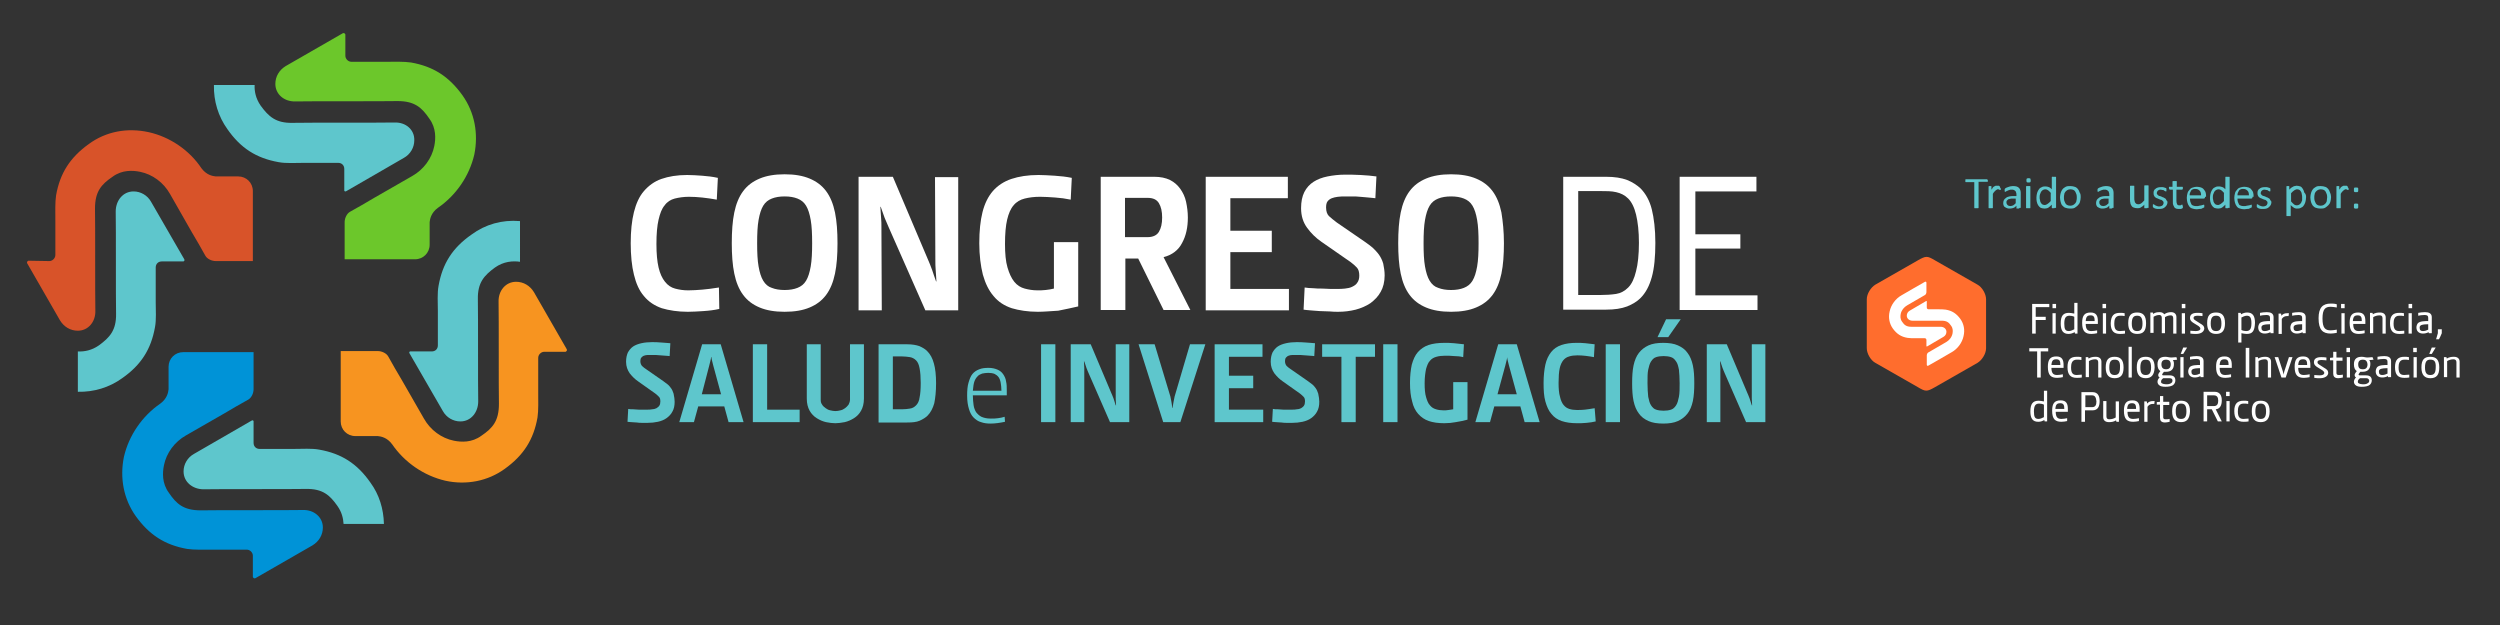 <?xml version="1.0" encoding="UTF-8"?>
<!-- Generator: Adobe Illustrator 27.6.1, SVG Export Plug-In . SVG Version: 6.00 Build 0)  -->
<svg xmlns="http://www.w3.org/2000/svg" xmlns:xlink="http://www.w3.org/1999/xlink" version="1.1" id="Layer_1" x="0px" y="0px" viewBox="0 0 700 175" style="enable-background:new 0 0 700 175;" xml:space="preserve">
<rect x="0" y="0" width="700" height="175" fill="#333333" stroke="none"/>
<style type="text/css">
	.st0{fill:#5EC6CC;}
	.st1{fill:#D85329;}
	.st2{fill:#0093D7;}
	.st3{fill:#F79420;}
	.st4{fill:#6CC72B;}
	.st5{fill:#FFFFFF;}
	.st6{fill:#FF6D2D;}
</style>
<path class="st0" d="M51.6,72.6l-9.3-16.1c-1-1.8-2.9-2.9-4.9-2.9c-3,0-5,2.6-5,5.6c0.1,4.9,0,23.9,0.1,28.6  c0.1,4.7-1.8,6.7-4.8,8.9c-2,1.4-4.1,1.8-5.9,1.7v11.3c4.5,0.1,8.8-1.2,12.4-3.8c5.3-3.7,8.1-8.1,9.2-14.3c0.4-2.1,0.2-4.7,0.2-7.2  l0-9.5h0c0-1,0.7-1.7,1.7-1.7h5.9c0.1,0,0.2,0,0.2,0C51.7,73,51.7,72.8,51.6,72.6z"></path>
<path class="st0" d="M145.5,61.9c-4.9-0.4-9.6,0.9-13.5,3.8c-5.3,3.7-8.1,8.1-9.2,14.3c-0.4,2.1-0.2,4.7-0.2,7.2l0,9.5h0  c0,1-0.7,1.7-1.7,1.7H115c-0.1,0-0.2,0-0.2,0c-0.2,0.1-0.3,0.3-0.1,0.6l9.3,16.1c1,1.8,2.9,2.9,4.9,2.9c3,0,5-2.6,5-5.6  c-0.1-4.9,0-23.9-0.1-28.6c-0.1-4.7,1.8-6.7,4.8-8.9c2.4-1.7,5-1.9,7-1.6V61.9z"></path>
<path class="st1" d="M24.9,40.3c-5.3,3.8-8.1,8.2-9.2,14.4c-0.3,2-0.2,4.7-0.2,7.2v9.5c0,0.9-0.8,1.7-1.7,1.7L8,73  c-0.1,0-0.1,0-0.2,0.1c-0.2,0.1-0.3,0.3-0.2,0.6l9.2,16c1.1,1.8,2.9,2.9,5,2.9c2.9,0,5-2.5,4.9-5.6c-0.1-5,0-24-0.1-28.6  c0-4.8,1.8-6.8,4.9-8.9c2.7-2,5.7-1.8,7.7-1.4c3.5,0.7,6.6,3,8.4,6.2L53.7,65c1,1.6,2.9,5,3.8,6.6c0.5,0.9,1.8,1.5,2.9,1.5h9h1.4  V53.5c0-2.3-1.8-4.1-4.1-4.1h-6.3c-0.9-0.1-2.6-0.4-4-2.3h0C53,42,47.5,38.3,41.6,37C35.6,35.7,29.7,36.8,24.9,40.3z"></path>
<path class="st2" d="M38,144.5c3.8,5.3,8.2,8.1,14.4,9.2c2,0.3,4.7,0.2,7.2,0.2h9.5c0.9,0,1.7,0.8,1.7,1.7l0,5.9  c0,0.1,0,0.1,0.1,0.2c0.1,0.2,0.3,0.3,0.6,0.2l16-9.2c1.8-1.1,2.9-2.9,2.9-5c0-2.9-2.5-5-5.6-4.9c-5,0.1-24,0-28.6,0.1  c-4.8,0-6.8-1.8-8.9-4.9c-2-2.7-1.8-5.7-1.4-7.7c0.7-3.5,3-6.6,6.2-8.4l10.8-6.2c1.6-1,5-2.9,6.6-3.8c0.9-0.5,1.5-1.8,1.5-2.9l0-9  v-1.4H51.3c-2.3,0-4.1,1.8-4.1,4.1l0,6.3c-0.1,0.9-0.4,2.6-2.3,4v0c-5.1,3.5-8.8,8.9-10.2,14.9C33.5,133.8,34.6,139.7,38,144.5z"></path>
<path class="st3" d="M141.3,131.3c5.3-3.8,8.1-8.2,9.2-14.4c0.3-2,0.2-4.7,0.2-7.2v-9.5c0-0.9,0.8-1.7,1.7-1.7l5.9,0  c0.1,0,0.1,0,0.2-0.1c0.2-0.1,0.3-0.3,0.2-0.6l-9.2-16c-1.1-1.8-2.9-2.9-5-2.9c-2.9,0-5,2.5-4.9,5.6c0.1,5,0,24,0.1,28.6  c0,4.8-1.8,6.8-4.9,8.9c-2.7,2-5.7,1.8-7.7,1.4c-3.5-0.7-6.6-3-8.4-6.2l-6.2-10.8c-1-1.6-2.9-5-3.8-6.6c-0.5-0.9-1.8-1.5-2.9-1.5h-9  h-1.4v19.7c0,2.3,1.8,4.1,4.1,4.1h6.3c0.9,0.1,2.6,0.4,4,2.3h0c3.5,5.1,8.9,8.8,14.9,10.2C130.6,135.9,136.6,134.7,141.3,131.3z"></path>
<path class="st4" d="M129.5,26.7c-3.8-5.3-8.2-8.1-14.4-9.2c-2-0.3-4.7-0.2-7.2-0.2h-9.5c-0.9,0-1.7-0.8-1.7-1.7l0-5.9  c0-0.1,0-0.1-0.1-0.2c-0.1-0.2-0.3-0.3-0.6-0.2l-16,9.2c-1.8,1.1-2.9,2.9-2.9,5c0,2.9,2.5,5,5.6,4.9c5-0.1,24,0,28.6-0.1  c4.8,0,6.8,1.8,8.9,4.9c2,2.7,1.8,5.7,1.4,7.7c-0.7,3.5-3,6.6-6.2,8.4l-10.8,6.2c-1.6,1-5,2.9-6.6,3.8c-0.9,0.5-1.5,1.8-1.5,2.9v9  v1.4h19.7c2.3,0,4.1-1.8,4.1-4.1v-6.3c0.1-0.9,0.4-2.6,2.3-4v0c5.1-3.5,8.8-8.9,10.2-14.9C134,37.4,132.9,31.5,129.5,26.7z"></path>
<path class="st0" d="M110.5,34.3c-4.9,0.1-23.9,0-28.6,0.1c-4.7,0.1-6.7-1.8-8.9-4.8c-1.4-2-1.8-4.1-1.7-5.8H59.9  c-0.1,4.5,1.2,8.8,3.8,12.4c3.7,5.3,8.1,8.1,14.3,9.2c2.1,0.4,4.7,0.2,7.2,0.2l9.5,0v0c1,0,1.7,0.7,1.7,1.7v5.9c0,0.1,0,0.2,0,0.2  c0.1,0.2,0.3,0.3,0.6,0.1l16.1-9.3c1.8-1,2.9-2.9,2.9-4.9C116.1,36.3,113.6,34.2,110.5,34.3z"></path>
<path class="st0" d="M94.5,141.7c1.2,1.7,1.6,3.4,1.7,5l11.3,0c-0.1-4.2-1.3-8.2-3.8-11.6c-3.7-5.3-8.1-8.1-14.3-9.2  c-2.1-0.4-4.7-0.2-7.2-0.2l-9.5,0v0c-1,0-1.7-0.7-1.7-1.7v-5.9c0-0.1,0-0.2,0-0.2c-0.1-0.2-0.3-0.3-0.6-0.1l-16.1,9.3  c-1.8,1-2.9,2.9-2.9,4.9c0,3,2.6,5,5.6,5c4.9-0.1,23.9,0,28.6-0.1C90.4,136.8,92.4,138.7,94.5,141.7z"></path>
<g>
	<g>
		<path class="st5" d="M201.4,86.5c-1.3,0.3-2.8,0.5-4.4,0.6c-1.6,0.1-3.1,0.2-4.4,0.2c-2.8,0-5.3-0.4-7.3-1c-2-0.7-3.7-1.8-5-3.4    c-1.3-1.5-2.2-3.5-2.8-6c-0.6-2.4-0.9-5.4-0.9-8.8c0-3.4,0.3-6.3,0.9-8.7c0.6-2.4,1.5-4.4,2.8-5.9c1.3-1.5,2.9-2.7,4.9-3.4    c2-0.7,4.4-1.1,7.2-1.1c1.3,0,2.7,0.1,4.2,0.2c1.5,0.1,3,0.3,4.4,0.6l-0.3,6.1c-2.8-0.5-5.4-0.8-7.8-0.8c-1.5,0-2.8,0.2-4,0.5    c-1.1,0.3-2.1,0.9-2.8,1.9c-0.8,0.9-1.3,2.3-1.7,4c-0.4,1.7-0.6,4-0.6,6.8c0,2.7,0.2,4.9,0.6,6.6c0.4,1.7,1,3,1.8,4    c0.8,1,1.7,1.6,2.8,1.9c1.1,0.3,2.3,0.5,3.7,0.5c1.3,0,2.6-0.1,3.9-0.2c1.3-0.1,2.8-0.3,4.7-0.6L201.4,86.5z"></path>
		<path class="st5" d="M234.5,68.1c0,3.3-0.2,6.1-0.7,8.5c-0.5,2.4-1.3,4.4-2.5,6c-1.2,1.6-2.7,2.7-4.6,3.5c-1.9,0.8-4.2,1.2-7,1.2    c-2.8,0-5.1-0.4-7-1.2c-1.9-0.8-3.4-1.9-4.6-3.5c-1.2-1.6-2-3.6-2.5-6c-0.5-2.4-0.7-5.3-0.7-8.5c0-3.3,0.2-6.2,0.7-8.6    c0.5-2.4,1.3-4.4,2.5-6c1.2-1.6,2.7-2.7,4.6-3.5c1.9-0.8,4.2-1.2,7-1.2c2.8,0,5.1,0.4,7,1.2c1.9,0.8,3.4,1.9,4.6,3.5    c1.2,1.6,2,3.6,2.5,6C234.3,62,234.5,64.8,234.5,68.1z M212,68.1c0,2.7,0.1,4.8,0.4,6.5c0.3,1.7,0.7,3,1.3,4c0.6,1,1.4,1.7,2.4,2    c1,0.4,2.2,0.6,3.6,0.6c1.4,0,2.6-0.2,3.6-0.6c1-0.4,1.8-1,2.4-2c0.6-1,1-2.3,1.3-4c0.3-1.7,0.4-3.9,0.4-6.5s-0.1-4.8-0.4-6.5    c-0.3-1.7-0.7-3-1.3-4c-0.6-1-1.4-1.6-2.4-2c-1-0.4-2.2-0.6-3.6-0.6c-1.4,0-2.6,0.2-3.6,0.6c-1,0.4-1.8,1-2.4,2    c-0.6,1-1,2.3-1.3,4C212.1,63.3,212,65.4,212,68.1z"></path>
		<path class="st5" d="M259.8,72.6c0.4,0.9,0.8,1.9,1.2,3c0.4,1.1,0.7,2.2,1.1,3.2h0.1c-0.1-1.1-0.1-2.2-0.2-3.1c-0.1-1-0.1-2-0.1-3    l-0.1-23.1h6.5v37.3h-9.2l-10.2-23.1c-0.4-0.9-0.8-1.8-1.2-2.8c-0.4-1-0.7-2.1-1.1-3.1h-0.1c0.1,1.1,0.1,2.1,0.2,3    c0.1,0.9,0.1,1.9,0.1,2.9l0.1,23.1h-6.5V49.5h9.6L259.8,72.6z"></path>
		<path class="st5" d="M290.6,87.3c-2.8,0-5.3-0.4-7.3-1c-2.1-0.7-3.8-1.8-5.1-3.4c-1.3-1.5-2.3-3.5-3-6c-0.6-2.4-1-5.4-1-8.8    c0-3.4,0.3-6.3,0.9-8.7c0.6-2.4,1.6-4.4,2.9-5.9c1.3-1.5,3.1-2.7,5.2-3.4c2.1-0.7,4.6-1.1,7.6-1.1c1.3,0,2.7,0.1,4.5,0.2    c1.7,0.1,3.3,0.3,4.8,0.6l-0.3,6.1c-1.4-0.3-2.9-0.5-4.4-0.6c-1.5-0.1-2.9-0.2-4.2-0.2c-1.7,0-3.1,0.2-4.3,0.5    c-1.2,0.3-2.3,0.9-3.1,1.9c-0.8,0.9-1.4,2.3-1.8,4c-0.4,1.7-0.6,4-0.6,6.8c0,2.7,0.2,4.9,0.7,6.6c0.5,1.7,1.1,3,1.9,4    c0.8,1,1.8,1.6,2.9,1.9c1.1,0.3,2.3,0.5,3.6,0.5c0.7,0,1.5,0,2.3-0.1c0.8-0.1,1.6-0.2,2.3-0.4v-13h6.8v18    c-1.7,0.4-3.6,0.8-5.6,1.2C294.3,87.1,292.4,87.3,290.6,87.3z"></path>
		<path class="st5" d="M308.2,86.8V49.5h15c1.7,0,3.2,0.3,4.4,0.9c1.2,0.6,2.1,1.4,2.9,2.5c0.7,1,1.3,2.2,1.6,3.6    c0.3,1.4,0.5,2.9,0.5,4.4c0,2.7-0.5,5.1-1.6,7.1c-1,2-2.8,3.4-5.2,4l7.5,14.8h-7.5l-7.1-14.4h-3.6v14.4H308.2z M325.4,60.9    c0-1.7-0.3-3-0.9-4c-0.6-1-1.6-1.5-3.2-1.5h-6.3v11h6.3c1.5,0,2.6-0.5,3.2-1.5C325.1,63.9,325.4,62.6,325.4,60.9z"></path>
		<path class="st5" d="M337.6,86.8V49.5h23v6h-16.1v9.1h11.6v6h-11.6v10.3h16.4v6H337.6z"></path>
		<path class="st5" d="M387.7,77.1c0,1.8-0.4,3.4-1.1,4.6c-0.7,1.3-1.7,2.3-2.9,3.2c-1.2,0.8-2.6,1.4-4.1,1.8    c-1.6,0.4-3.2,0.6-4.9,0.6c-0.7,0-1.5,0-2.4-0.1c-0.9,0-1.9-0.1-2.8-0.1c-0.9-0.1-1.8-0.1-2.6-0.2c-0.8-0.1-1.5-0.1-1.9-0.2    l0.3-6.2c0.7,0.1,1.5,0.2,2.4,0.2c0.8,0.1,1.7,0.1,2.5,0.1c0.8,0,1.6,0.1,2.3,0.1c0.7,0,1.4,0,1.9,0c0.7,0,1.5,0,2.2-0.1    c0.8-0.1,1.4-0.2,2-0.5c0.6-0.3,1.1-0.6,1.4-1.1c0.4-0.5,0.6-1.2,0.6-2c0-1-0.2-1.8-0.7-2.3c-0.5-0.5-1-1-1.7-1.5l-8.2-5.7    c-1.6-1.1-2.9-2.4-4-3.9c-1.1-1.5-1.7-3.3-1.7-5.5c0-1.8,0.3-3.3,0.9-4.5c0.6-1.2,1.5-2.2,2.6-2.9c1.1-0.7,2.4-1.2,3.9-1.5    c1.5-0.3,3.2-0.5,4.9-0.5c1.3,0,2.7,0,4.4,0.1c1.6,0.1,3.1,0.2,4.4,0.4l-0.3,6.1c-0.6-0.1-1.3-0.1-2-0.2c-0.7-0.1-1.5-0.1-2.3-0.2    c-0.8-0.1-1.5-0.1-2.2-0.1c-0.7,0-1.3,0-1.8,0c-0.8,0-1.5,0-2.2,0.1s-1.2,0.2-1.7,0.4c-0.5,0.2-0.9,0.5-1.2,0.9    c-0.3,0.4-0.4,1-0.4,1.7c0,1.1,0.3,1.9,0.8,2.4c0.5,0.5,1.3,1.1,2.2,1.8l8,5.5c0.7,0.5,1.4,1,2.1,1.6c0.6,0.6,1.2,1.2,1.7,1.9    c0.5,0.7,0.9,1.5,1.2,2.5C387.5,74.8,387.7,75.9,387.7,77.1z"></path>
		<path class="st5" d="M421.1,68.1c0,3.3-0.2,6.1-0.7,8.5c-0.5,2.4-1.3,4.4-2.5,6c-1.2,1.6-2.7,2.7-4.6,3.5c-1.9,0.8-4.2,1.2-7,1.2    c-2.8,0-5.1-0.4-7-1.2s-3.4-1.9-4.6-3.5c-1.2-1.6-2-3.6-2.5-6c-0.5-2.4-0.7-5.3-0.7-8.5c0-3.3,0.2-6.2,0.7-8.6    c0.5-2.4,1.3-4.4,2.5-6c1.2-1.6,2.7-2.7,4.6-3.5c1.9-0.8,4.2-1.2,7-1.2c2.8,0,5.1,0.4,7,1.2c1.9,0.8,3.4,1.9,4.6,3.5    c1.2,1.6,2,3.6,2.5,6C420.8,62,421.1,64.8,421.1,68.1z M398.6,68.1c0,2.7,0.1,4.8,0.4,6.5c0.3,1.7,0.7,3,1.3,4    c0.6,1,1.4,1.7,2.4,2c1,0.4,2.2,0.6,3.6,0.6c1.4,0,2.6-0.2,3.6-0.6c1-0.4,1.8-1,2.4-2c0.6-1,1-2.3,1.3-4c0.3-1.7,0.4-3.9,0.4-6.5    s-0.1-4.8-0.4-6.5c-0.3-1.7-0.7-3-1.3-4c-0.6-1-1.4-1.6-2.4-2c-1-0.4-2.2-0.6-3.6-0.6c-1.4,0-2.6,0.2-3.6,0.6c-1,0.4-1.8,1-2.4,2    c-0.6,1-1,2.3-1.3,4C398.7,63.3,398.6,65.4,398.6,68.1z"></path>
		<path class="st5" d="M437.6,49.5h12.1c2.4,0,4.3,0.3,5.9,0.9c1.5,0.6,2.7,1.4,3.7,2.3c1.5,1.5,2.6,3.5,3.2,5.9    c0.6,2.4,1,5.6,1,9.4c0,3.9-0.3,7.1-1,9.6c-0.7,2.5-1.7,4.4-3.2,5.9c-0.9,0.9-2.2,1.7-3.7,2.3c-1.6,0.6-3.5,0.9-5.9,0.9h-12V49.5z     M458.9,68c0-3.2-0.3-5.8-0.8-7.9c-0.5-2.1-1.3-3.6-2.2-4.5c-1-1-2.1-1.5-3.4-1.8s-2.7-0.3-4.4-0.3h-6.2v29.1h6.2    c1.6,0,3.1-0.1,4.4-0.3c1.3-0.2,2.4-0.8,3.4-1.8c1-1,1.7-2.5,2.2-4.6C458.6,74,458.9,71.3,458.9,68z"></path>
		<path class="st5" d="M470.3,86.8V49.5h21.5v4.1h-17.1v12h12.6v4h-12.6v13.1h17.4v4.1H470.3z"></path>
	</g>
	<path class="st0" d="M188.9,112.5c0,1.1-0.2,2-0.6,2.7c-0.4,0.8-1,1.4-1.7,1.9c-0.7,0.5-1.5,0.8-2.4,1c-0.9,0.2-1.9,0.3-2.9,0.3   c-0.4,0-0.9,0-1.4,0c-0.5,0-1.1,0-1.6-0.1c-0.5,0-1.1-0.1-1.5-0.1c-0.5,0-0.9-0.1-1.1-0.1l0.2-3.6c0.4,0.1,0.9,0.1,1.4,0.1   c0.5,0,1,0.1,1.5,0.1c0.5,0,0.9,0,1.4,0c0.4,0,0.8,0,1.1,0c0.4,0,0.9,0,1.3-0.1c0.4,0,0.8-0.1,1.2-0.3c0.3-0.2,0.6-0.4,0.8-0.7   s0.3-0.7,0.3-1.2c0-0.6-0.1-1-0.4-1.3c-0.3-0.3-0.6-0.6-1-0.9l-4.8-3.4c-0.9-0.6-1.7-1.4-2.4-2.3c-0.6-0.9-1-1.9-1-3.2   c0-1.1,0.2-1.9,0.5-2.6c0.4-0.7,0.9-1.3,1.5-1.7c0.6-0.4,1.4-0.7,2.3-0.9c0.9-0.2,1.9-0.3,2.9-0.3c0.8,0,1.6,0,2.6,0.1   c0.9,0.1,1.8,0.1,2.6,0.2l-0.2,3.6c-0.3,0-0.7-0.1-1.2-0.1c-0.4,0-0.9-0.1-1.3-0.1c-0.5,0-0.9-0.1-1.3-0.1c-0.4,0-0.8,0-1.1,0   c-0.5,0-0.9,0-1.3,0c-0.4,0-0.7,0.1-1,0.2c-0.3,0.1-0.5,0.3-0.7,0.5c-0.2,0.2-0.3,0.6-0.3,1c0,0.6,0.2,1.1,0.5,1.4   c0.3,0.3,0.7,0.6,1.3,1l4.6,3.2c0.4,0.3,0.8,0.6,1.2,0.9c0.4,0.3,0.7,0.7,1,1.1s0.5,0.9,0.7,1.5   C188.8,111.2,188.9,111.8,188.9,112.5z"></path>
	<path class="st0" d="M204,118.2l-1.2-4.4h-7.3l-1.2,4.4h-4.1l6.4-21.8h5.2l6.4,21.8H204z M196.5,110.4h5.4l-2.2-8.1   c-0.1-0.4-0.2-0.8-0.3-1.2c-0.1-0.4-0.2-0.8-0.2-1.1h-0.1c0,0.3-0.1,0.7-0.2,1.1c-0.1,0.4-0.2,0.8-0.3,1.2L196.5,110.4z"></path>
	<path class="st0" d="M210.8,118.2V96.4h4v18.3h9.1v3.5H210.8z"></path>
	<path class="st0" d="M233.9,118.5c-0.8,0-1.6-0.1-2.6-0.3c-0.9-0.2-1.8-0.6-2.6-1.1c-0.8-0.5-1.5-1.2-2-2.1c-0.5-0.9-0.8-2-0.8-3.4   V96.4h3.9v15.5c0,0.6,0.1,1,0.4,1.4c0.2,0.4,0.6,0.7,1,1c0.4,0.3,0.8,0.5,1.3,0.6c0.5,0.1,0.9,0.2,1.4,0.2c0.5,0,1-0.1,1.4-0.2   c0.5-0.1,0.9-0.3,1.3-0.6c0.4-0.3,0.7-0.6,1-1c0.2-0.4,0.4-0.9,0.4-1.4V96.4h3.9v15.2c0,1.4-0.3,2.5-0.8,3.4   c-0.5,0.9-1.2,1.6-2,2.1c-0.8,0.5-1.7,0.9-2.6,1.1C235.5,118.4,234.6,118.5,233.9,118.5z"></path>
	<path class="st0" d="M246,96.4h8c1.4,0,2.5,0.2,3.4,0.5c0.9,0.4,1.6,0.8,2.2,1.4c0.9,0.9,1.5,2,1.9,3.5c0.4,1.4,0.6,3.3,0.6,5.5   c0,2.3-0.2,4.1-0.5,5.6c-0.4,1.4-1,2.6-1.9,3.5c-0.5,0.5-1.3,1-2.2,1.4c-0.9,0.4-2.1,0.5-3.5,0.5H246V96.4z M257.8,107.2   c0-1.6-0.1-2.9-0.3-4c-0.2-1.1-0.5-1.8-1-2.3c-0.5-0.5-1.1-0.8-1.7-0.9c-0.7-0.1-1.4-0.2-2.2-0.2H250v14.8h2.6   c0.8,0,1.6-0.1,2.2-0.2c0.7-0.1,1.2-0.4,1.7-0.9c0.5-0.5,0.9-1.3,1-2.3C257.7,110.3,257.8,108.9,257.8,107.2z"></path>
	<path class="st0" d="M272.4,110.7c0,1,0.1,1.9,0.2,2.7c0.1,0.8,0.4,1.5,0.7,2c0.4,0.5,0.9,1,1.5,1.3c0.7,0.3,1.5,0.5,2.6,0.5   c0.7,0,1.4,0,2-0.1c0.7-0.1,1.3-0.2,1.9-0.4l0.1,1.4c-1.4,0.3-2.8,0.5-4,0.5c-1,0-1.9-0.1-2.7-0.4c-0.8-0.2-1.5-0.7-2.1-1.3   c-0.6-0.6-1-1.4-1.3-2.4c-0.3-1-0.5-2.2-0.5-3.7c0-1.5,0.1-2.7,0.4-3.7c0.3-1,0.6-1.8,1.1-2.4s1.1-1,1.9-1.3   c0.7-0.3,1.6-0.4,2.6-0.4c1,0,1.8,0.2,2.5,0.5c0.7,0.3,1.2,0.7,1.6,1.3c0.4,0.6,0.7,1.2,0.8,2c0.2,0.8,0.2,1.7,0.2,2.6v1.3H272.4z    M280.4,109.4c0-0.8-0.1-1.6-0.2-2.2c-0.1-0.6-0.3-1.2-0.6-1.6c-0.3-0.4-0.7-0.7-1.1-0.9c-0.5-0.2-1.1-0.3-1.8-0.3   c-0.6,0-1.2,0.1-1.7,0.2c-0.5,0.2-1,0.4-1.3,0.8c-0.4,0.4-0.7,0.9-0.9,1.5c-0.2,0.6-0.3,1.5-0.4,2.5H280.4z"></path>
	<path class="st0" d="M291.5,118.2V96.4h4v21.8H291.5z"></path>
	<path class="st0" d="M311.1,109.9c0.2,0.5,0.5,1.1,0.7,1.7c0.2,0.6,0.4,1.3,0.6,1.9h0.1c0-0.6-0.1-1.3-0.1-1.8c0-0.6,0-1.2,0-1.8   l0-13.5h3.8v21.8h-5.4l-5.9-13.5c-0.2-0.5-0.5-1.1-0.7-1.7c-0.2-0.6-0.4-1.2-0.6-1.8h-0.1c0,0.6,0.1,1.2,0.1,1.8c0,0.5,0,1.1,0,1.7   l0,13.5h-3.8V96.4h5.6L311.1,109.9z"></path>
	<path class="st0" d="M330.5,118.2h-4.8l-6.9-21.8h4.5l4.4,14.6c0.1,0.4,0.2,0.9,0.3,1.5c0.1,0.6,0.2,1.2,0.2,1.7h0.1   c0.1-0.5,0.2-1.1,0.3-1.7c0.1-0.6,0.2-1.1,0.3-1.5l4.3-14.6h4.3L330.5,118.2z"></path>
	<path class="st0" d="M340.1,118.2V96.4h13.4v3.5h-9.4v5.3h6.8v3.5h-6.8v6h9.6v3.5H340.1z"></path>
	<path class="st0" d="M369.4,112.5c0,1.1-0.2,2-0.6,2.7c-0.4,0.8-1,1.4-1.7,1.9c-0.7,0.5-1.5,0.8-2.4,1c-0.9,0.2-1.9,0.3-2.9,0.3   c-0.4,0-0.9,0-1.4,0c-0.5,0-1.1,0-1.6-0.1c-0.5,0-1.1-0.1-1.5-0.1c-0.5,0-0.9-0.1-1.1-0.1l0.2-3.6c0.4,0.1,0.9,0.1,1.4,0.1   c0.5,0,1,0.1,1.5,0.1c0.5,0,0.9,0,1.4,0c0.4,0,0.8,0,1.1,0c0.4,0,0.9,0,1.3-0.1c0.4,0,0.8-0.1,1.2-0.3c0.3-0.2,0.6-0.4,0.8-0.7   s0.3-0.7,0.3-1.2c0-0.6-0.1-1-0.4-1.3c-0.3-0.3-0.6-0.6-1-0.9l-4.8-3.4c-0.9-0.6-1.7-1.4-2.4-2.3c-0.6-0.9-1-1.9-1-3.2   c0-1.1,0.2-1.9,0.5-2.6c0.4-0.7,0.9-1.3,1.5-1.7c0.6-0.4,1.4-0.7,2.3-0.9c0.9-0.2,1.9-0.3,2.9-0.3c0.8,0,1.6,0,2.6,0.1   c0.9,0.1,1.8,0.1,2.6,0.2l-0.2,3.6c-0.3,0-0.7-0.1-1.2-0.1c-0.4,0-0.9-0.1-1.3-0.1c-0.5,0-0.9-0.1-1.3-0.1c-0.4,0-0.8,0-1.1,0   c-0.5,0-0.9,0-1.3,0c-0.4,0-0.7,0.1-1,0.2c-0.3,0.1-0.5,0.3-0.7,0.5c-0.2,0.2-0.3,0.6-0.3,1c0,0.6,0.2,1.1,0.5,1.4   c0.3,0.3,0.7,0.6,1.3,1l4.6,3.2c0.4,0.3,0.8,0.6,1.2,0.9c0.4,0.3,0.7,0.7,1,1.1c0.3,0.4,0.5,0.9,0.7,1.5   C369.3,111.2,369.4,111.8,369.4,112.5z"></path>
	<path class="st0" d="M379.6,99.9v18.3h-4V99.9h-5.4v-3.5H385v3.5H379.6z"></path>
	<path class="st0" d="M387.3,118.2V96.4h4v21.8H387.3z"></path>
	<path class="st0" d="M404.4,118.5c-1.7,0-3.1-0.2-4.3-0.6c-1.2-0.4-2.2-1.1-3-2c-0.8-0.9-1.4-2.1-1.7-3.5c-0.4-1.4-0.6-3.1-0.6-5.2   c0-2,0.2-3.7,0.5-5.1c0.4-1.4,0.9-2.6,1.7-3.5c0.8-0.9,1.8-1.6,3-2c1.2-0.4,2.7-0.6,4.5-0.6c0.7,0,1.6,0,2.6,0.1   c1,0.1,1.9,0.2,2.8,0.3l-0.2,3.6c-0.8-0.2-1.7-0.3-2.6-0.3c-0.9-0.1-1.7-0.1-2.4-0.1c-1,0-1.8,0.1-2.5,0.3   c-0.7,0.2-1.3,0.5-1.8,1.1c-0.5,0.5-0.8,1.3-1.1,2.3c-0.2,1-0.4,2.3-0.4,4c0,1.6,0.1,2.9,0.4,3.9c0.3,1,0.6,1.8,1.1,2.3   c0.5,0.6,1,0.9,1.7,1.1c0.6,0.2,1.4,0.3,2.1,0.3c0.4,0,0.9,0,1.4-0.1c0.5-0.1,0.9-0.1,1.3-0.2V107h4v10.5c-1,0.3-2.1,0.5-3.3,0.7   C406.6,118.4,405.5,118.5,404.4,118.5z"></path>
	<path class="st0" d="M426.9,118.2l-1.2-4.4h-7.3l-1.2,4.4h-4.1l6.4-21.8h5.2l6.4,21.8H426.9z M419.3,110.4h5.4l-2.2-8.1   c-0.1-0.4-0.2-0.8-0.3-1.2c-0.1-0.4-0.2-0.8-0.2-1.1H422c0,0.3-0.1,0.7-0.2,1.1c-0.1,0.4-0.2,0.8-0.3,1.2L419.3,110.4z"></path>
	<path class="st0" d="M446.8,118c-0.8,0.2-1.6,0.3-2.6,0.4c-0.9,0.1-1.8,0.1-2.6,0.1c-1.7,0-3.1-0.2-4.3-0.6c-1.2-0.4-2.2-1.1-2.9-2   c-0.8-0.9-1.3-2.1-1.7-3.5c-0.4-1.4-0.5-3.1-0.5-5.2c0-2,0.2-3.7,0.5-5.1c0.3-1.4,0.9-2.6,1.6-3.5c0.7-0.9,1.7-1.6,2.9-2   c1.2-0.4,2.6-0.6,4.2-0.6c0.8,0,1.6,0,2.5,0.1c0.9,0.1,1.7,0.2,2.6,0.3l-0.2,3.6c-1.6-0.3-3.2-0.5-4.6-0.5c-0.9,0-1.7,0.1-2.3,0.3   c-0.7,0.2-1.2,0.5-1.7,1.1c-0.4,0.5-0.8,1.3-1,2.3c-0.2,1-0.3,2.3-0.3,4c0,1.6,0.1,2.9,0.4,3.9c0.2,1,0.6,1.8,1,2.3   c0.5,0.6,1,0.9,1.6,1.1c0.6,0.2,1.4,0.3,2.1,0.3c0.8,0,1.5,0,2.3-0.1c0.7-0.1,1.6-0.2,2.7-0.4L446.8,118z"></path>
	<path class="st0" d="M449.6,118.2V96.4h4v21.8H449.6z"></path>
	<path class="st0" d="M474.4,107.3c0,1.9-0.1,3.6-0.4,5c-0.3,1.4-0.8,2.6-1.5,3.5c-0.7,0.9-1.6,1.6-2.7,2.1   c-1.1,0.5-2.5,0.7-4.1,0.7c-1.6,0-3-0.2-4.1-0.7c-1.1-0.5-2-1.1-2.7-2.1c-0.7-0.9-1.2-2.1-1.5-3.5c-0.3-1.4-0.4-3.1-0.4-5   c0-1.9,0.1-3.6,0.4-5c0.3-1.4,0.8-2.6,1.5-3.5c0.7-0.9,1.6-1.6,2.7-2.1c1.1-0.5,2.5-0.7,4.1-0.7c1.6,0,3,0.2,4.1,0.7   c1.1,0.5,2,1.1,2.7,2.1c0.7,0.9,1.2,2.1,1.5,3.5C474.3,103.7,474.4,105.3,474.4,107.3z M461.3,107.3c0,1.5,0.1,2.8,0.2,3.8   c0.2,1,0.4,1.8,0.8,2.4s0.8,1,1.4,1.2c0.6,0.2,1.3,0.3,2.1,0.3c0.8,0,1.5-0.1,2.1-0.3c0.6-0.2,1-0.6,1.4-1.2   c0.4-0.6,0.6-1.4,0.8-2.4c0.2-1,0.2-2.3,0.2-3.8c0-1.5-0.1-2.8-0.2-3.8c-0.2-1-0.4-1.8-0.8-2.3c-0.4-0.6-0.8-1-1.4-1.2   s-1.3-0.3-2.1-0.3c-0.8,0-1.5,0.1-2.1,0.3s-1,0.6-1.4,1.2c-0.4,0.6-0.6,1.4-0.8,2.3C461.3,104.4,461.3,105.7,461.3,107.3z    M467.1,94.4h-3l2.4-5h4.1L467.1,94.4z"></path>
	<path class="st0" d="M489.2,109.9c0.2,0.5,0.5,1.1,0.7,1.7c0.2,0.6,0.4,1.3,0.6,1.9h0.1c0-0.6-0.1-1.3-0.1-1.8c0-0.6,0-1.2,0-1.8   l0-13.5h3.8v21.8h-5.4l-5.9-13.5c-0.2-0.5-0.5-1.1-0.7-1.7c-0.2-0.6-0.4-1.2-0.6-1.8h-0.1c0,0.6,0.1,1.2,0.1,1.8c0,0.5,0,1.1,0,1.7   l0,13.5h-3.8V96.4h5.6L489.2,109.9z"></path>
</g>
<g>
	<path class="st6" d="M553.7,79.7l-11.9-6.8c-2.2-1.3-2.5-1.3-4.8,0l-11.9,6.8c-1.3,0.8-2.4,2.6-2.4,4.1v13.7c0,1.5,1.1,3.4,2.4,4.1   l11.9,6.8c2.2,1.3,2.5,1.3,4.8,0l11.9-6.8c1.3-0.8,2.4-2.6,2.4-4.1V83.8C556.1,82.3,555,80.4,553.7,79.7z"></path>
	<path class="st5" d="M538.9,94.7L538.9,94.7l-2.7,0c-0.7,0-1.5,0-2.1-0.1c-1.8-0.3-3-1.1-4.1-2.6c-1-1.4-1.3-3.1-0.9-4.8   c0.4-1.9,1.7-3.6,3.3-4.5l3.1-1.8c0.5-0.3,3.1-1.8,3.5-2c0.2-0.1,0.4,0,0.4,0.3c0,0.2,0,2.4,0,2.6c0,0.3-0.2,0.7-0.4,0.8   c-0.5,0.3-1.4,0.8-1.9,1.1l-3.1,1.8c-0.9,0.5-1.6,1.4-1.8,2.4c-0.1,0.6-0.2,1.4,0.4,2.2c0.6,0.9,1.2,1.4,2.6,1.4c1.3,0,6.8,0,8.2,0   c0.9,0,1.6,0.6,1.6,1.4c0,0.6-0.3,1.1-0.8,1.4l-4.6,2.7c-0.1,0-0.1,0-0.2,0c0,0,0,0,0-0.1v-1.7C539.4,94.9,539.2,94.7,538.9,94.7z"></path>
	<path class="st5" d="M549.8,94.1c-0.4,1.9-1.7,3.6-3.3,4.5l-3.1,1.8c-0.5,0.3-3.1,1.8-3.5,2c-0.2,0.1-0.4,0-0.4-0.3   c0-0.2,0-2.4,0-2.6c0-0.3,0.2-0.7,0.4-0.8c0.5-0.3,1.4-0.8,1.9-1.1l3.1-1.8c0.9-0.5,1.6-1.4,1.8-2.4c0.1-0.6,0.2-1.4-0.4-2.2   c-0.6-0.9-1.2-1.4-2.6-1.4c-1.3,0-6.8,0-8.2,0c-0.9,0-1.6-0.6-1.6-1.4c0-0.6,0.3-1.1,0.8-1.4l4.6-2.7c0.1,0,0.1,0,0.2,0   c0,0,0,0,0,0.1v1.7c0,0.3,0.2,0.5,0.5,0.5l0,0l2.7,0c0.7,0,1.5,0,2.1,0.1c1.8,0.3,3,1.1,4.1,2.6C549.9,90.7,550.2,92.4,549.8,94.1z   "></path>
	<g>
		<path class="st5" d="M569,93.4v-8.3h4.8v0.9h-3.8v2.7h2.8v0.9h-2.8v3.8H569z M574.7,86.3v-1.2h1v1.2H574.7z M574.7,93.4v-5.7h0.9    v5.7H574.7z M579.3,87.6c0.4,0,1,0.1,1.5,0.2v-3h0.9v8.6H581l-0.1-0.4h0c-0.5,0.3-1.1,0.5-1.7,0.5c-1.5,0-2.2-0.9-2.2-2.9    C577,88.4,577.7,87.6,579.3,87.6z M579.3,92.7c0.5,0,1.1-0.3,1.5-0.5v-3.5c-0.4-0.2-0.9-0.3-1.3-0.3c-1,0-1.5,0.5-1.5,2.2    C578,92.2,578.3,92.7,579.3,92.7z M587.5,90.7H584c0,1.7,0.7,2,1.6,2c0.5,0,1.1-0.1,1.6-0.2l0,0.8c-0.4,0.1-1.1,0.2-1.6,0.2    c-1.7,0-2.6-0.7-2.6-3.1c0-2.1,0.7-2.9,2.4-2.9c1.6,0,2,1,2,2.4V90.7z M586.5,89.9c0-0.9-0.1-1.6-1.1-1.6c-0.9,0-1.3,0.3-1.4,1.6    H586.5z M588.7,86.3v-1.2h1v1.2H588.7z M588.8,93.4v-5.7h0.9v5.7H588.8z M593.6,87.6c0.4,0,0.9,0,1.3,0.1l0,0.8    c-0.4-0.1-0.9-0.1-1.3-0.1c-1.4,0-1.6,1.2-1.6,2.2c0,1.7,0.6,2.1,1.6,2.1c0.4,0,0.9-0.1,1.4-0.1l0,0.8c-0.4,0.1-1,0.1-1.4,0.1    c-1.7,0-2.6-0.8-2.6-3C591.1,88.3,591.9,87.6,593.6,87.6z M598.4,93.5c-1.6,0-2.5-0.9-2.5-3c0-2.2,0.8-3,2.5-3    c1.6,0,2.5,0.8,2.5,3C600.9,92.7,600.1,93.5,598.4,93.5z M598.4,88.4c-0.9,0-1.5,0.4-1.5,2.2c0,1.7,0.6,2.1,1.5,2.1    c0.9,0,1.5-0.4,1.5-2.1C599.9,88.8,599.3,88.4,598.4,88.4z M609.4,93.4h-0.9v-4.3c0-0.6-0.3-0.8-0.7-0.8c-0.6,0-1.1,0.2-1.6,0.5    v4.5h-0.9v-4.3c0-0.6-0.3-0.8-0.7-0.8c-0.6,0-1.1,0.2-1.6,0.5v4.5h-0.9v-5.7h0.7l0.1,0.4h0c0.5-0.4,1.1-0.5,1.8-0.5    c0.6,0,1,0.2,1.3,0.6h0c0.5-0.4,1.2-0.6,1.9-0.6c0.9,0,1.5,0.5,1.5,1.4V93.4z M610.9,86.3v-1.2h1v1.2H610.9z M610.9,93.4v-5.7h0.9    v5.7H610.9z M614.9,93.5c-0.4,0-1.1,0-1.6-0.1l0-0.8c0.3,0,0.9,0.1,1.5,0.1c0.7,0,1.3-0.2,1.3-0.7c0-0.3-0.3-0.5-0.5-0.7l-1.3-0.8    c-0.5-0.3-1.1-0.7-1.1-1.5c0-1,0.8-1.4,2-1.4c0.4,0,1.1,0,1.5,0.1l0,0.8c-0.3,0-0.8-0.1-1.3-0.1c-0.6,0-1.2,0.1-1.2,0.6    c0,0.4,0.2,0.5,0.5,0.7l1.4,0.9c0.7,0.4,1.1,0.7,1.1,1.5C617,93.1,616,93.5,614.9,93.5z M620.5,93.5c-1.6,0-2.5-0.9-2.5-3    c0-2.2,0.8-3,2.5-3c1.6,0,2.5,0.8,2.5,3C623,92.7,622.1,93.5,620.5,93.5z M620.5,88.4c-0.9,0-1.5,0.4-1.5,2.2    c0,1.7,0.6,2.1,1.5,2.1c0.9,0,1.5-0.4,1.5-2.1C622,88.8,621.4,88.4,620.5,88.4z M629.1,93.5c-0.4,0-1-0.1-1.5-0.2v2.6h-0.9v-8.3    h0.7l0.1,0.4h0c0.5-0.3,1.1-0.5,1.7-0.5c1.5,0,2.2,0.9,2.2,2.9C631.3,92.7,630.7,93.5,629.1,93.5z M629.1,88.4    c-0.5,0-1.1,0.3-1.5,0.5v3.5c0.4,0.2,0.9,0.3,1.3,0.3c1,0,1.5-0.5,1.5-2.2C630.4,88.9,630,88.4,629.1,88.4z M635.8,93.4l-0.1-0.4    h0c-0.5,0.3-1.1,0.4-1.6,0.4c-0.9,0-1.8-0.5-1.8-1.7c0-0.3,0.1-0.8,0.4-1.2c0.6-0.6,2-0.6,2.9-0.6v-0.9c0-0.6-0.3-0.8-1-0.8    c-0.6,0-1.4,0.1-1.8,0.2l0-0.8c0.4-0.1,1.3-0.2,1.9-0.2c1,0,1.9,0.3,1.9,1.4v4.5H635.8z M635.6,90.8c-0.6,0-1.8,0-2.2,0.4    c-0.2,0.2-0.2,0.4-0.2,0.6c0,0.7,0.4,0.9,0.9,0.9c0.6,0,1.1-0.2,1.5-0.4V90.8z M640.8,88.5c-0.1,0-0.3,0-0.4,0    c-0.6,0-1.1,0.2-1.5,0.8v4.2H638v-5.7h0.7l0.1,0.6h0c0.4-0.5,0.9-0.7,1.6-0.7c0.1,0,0.3,0,0.5,0L640.8,88.5z M644.8,93.4l-0.1-0.4    h0c-0.5,0.3-1.1,0.4-1.6,0.4c-0.9,0-1.8-0.5-1.8-1.7c0-0.3,0.1-0.8,0.4-1.2c0.6-0.6,2-0.6,2.9-0.6v-0.9c0-0.6-0.3-0.8-1-0.8    c-0.6,0-1.4,0.1-1.8,0.2l0-0.8c0.4-0.1,1.3-0.2,1.9-0.2c1,0,1.9,0.3,1.9,1.4v4.5H644.8z M644.6,90.8c-0.6,0-1.8,0-2.2,0.4    c-0.2,0.2-0.2,0.4-0.2,0.6c0,0.7,0.4,0.9,0.9,0.9c0.6,0,1.1-0.2,1.5-0.4V90.8z M652.6,85c0.5,0,1.1,0,1.7,0.2l0,0.9    c-0.6-0.1-1.2-0.2-1.7-0.2c-1.5,0-2.3,0.6-2.3,3.3c0,2.7,0.8,3.3,2.3,3.3c0.5,0,1.1-0.1,1.7-0.2l0,0.9c-0.6,0.1-1.2,0.2-1.7,0.2    c-2.2,0-3.4-1-3.4-4.3C649.2,86.1,650.4,85,652.6,85z M655.5,86.3v-1.2h1v1.2H655.5z M655.6,93.4v-5.7h0.9v5.7H655.6z M662.3,90.7    h-3.4c0,1.7,0.7,2,1.6,2c0.5,0,1.1-0.1,1.6-0.2l0,0.8c-0.4,0.1-1.1,0.2-1.6,0.2c-1.7,0-2.6-0.7-2.6-3.1c0-2.1,0.7-2.9,2.4-2.9    c1.6,0,2,1,2,2.4V90.7z M661.3,89.9c0-0.9-0.1-1.6-1.1-1.6c-0.9,0-1.3,0.3-1.4,1.6H661.3z M668,93.4h-0.9v-4.3    c0-0.6-0.3-0.8-0.8-0.8c-0.7,0-1.3,0.2-1.8,0.5v4.5h-0.9v-5.7h0.7l0.1,0.4h0c0.6-0.4,1.3-0.5,2-0.5c1,0,1.6,0.5,1.6,1.4V93.4z     M671.8,87.6c0.4,0,0.9,0,1.3,0.1l0,0.8c-0.4-0.1-0.9-0.1-1.3-0.1c-1.4,0-1.6,1.2-1.6,2.2c0,1.7,0.6,2.1,1.6,2.1    c0.4,0,0.9-0.1,1.4-0.1l0,0.8c-0.4,0.1-1,0.1-1.4,0.1c-1.7,0-2.6-0.8-2.6-3C669.2,88.3,670.1,87.6,671.8,87.6z M674.4,86.3v-1.2h1    v1.2H674.4z M674.4,93.4v-5.7h0.9v5.7H674.4z M680.1,93.4l-0.1-0.4h0c-0.5,0.3-1.1,0.4-1.6,0.4c-0.9,0-1.8-0.5-1.8-1.7    c0-0.3,0.1-0.8,0.4-1.2c0.6-0.6,2-0.6,2.9-0.6v-0.9c0-0.6-0.3-0.8-1-0.8c-0.6,0-1.4,0.1-1.8,0.2l0-0.8c0.4-0.1,1.3-0.2,1.9-0.2    c1,0,1.9,0.3,1.9,1.4v4.5H680.1z M679.9,90.8c-0.6,0-1.8,0-2.2,0.4c-0.2,0.2-0.2,0.4-0.2,0.6c0,0.7,0.4,0.9,0.9,0.9    c0.6,0,1.1-0.2,1.5-0.4V90.8z M683.7,93.3c-0.2,0.6-0.6,1.3-0.8,1.7h-0.8c0.1-0.4,0.4-1.4,0.5-1.7l0-1.1h1.1L683.7,93.3z     M571.4,98.4v7.3h-1v-7.3h-2.2v-0.9h5.3v0.9H571.4z M577.8,103h-3.4c0,1.7,0.7,2,1.6,2c0.5,0,1.1-0.1,1.6-0.2l0,0.8    c-0.4,0.1-1.1,0.2-1.6,0.2c-1.7,0-2.6-0.7-2.6-3.1c0-2.1,0.7-2.9,2.4-2.9c1.6,0,2,1,2,2.4V103z M576.9,102.2    c0-0.9-0.1-1.6-1.1-1.6c-0.9,0-1.3,0.3-1.4,1.6H576.9z M581.5,99.9c0.4,0,0.9,0,1.3,0.1l0,0.8c-0.4-0.1-0.9-0.1-1.3-0.1    c-1.4,0-1.6,1.2-1.6,2.2c0,1.7,0.6,2.1,1.6,2.1c0.4,0,0.9-0.1,1.4-0.1l0,0.8c-0.4,0.1-1,0.1-1.4,0.1c-1.7,0-2.6-0.8-2.6-3    C578.9,100.7,579.7,99.9,581.5,99.9z M588.4,105.7h-0.9v-4.3c0-0.5-0.3-0.8-0.8-0.8c-0.7,0-1.3,0.2-1.8,0.5v4.5H584V100h0.7    l0.1,0.4h0c0.6-0.4,1.3-0.5,2-0.5c1,0,1.6,0.5,1.6,1.4V105.7z M592.1,105.9c-1.6,0-2.5-0.9-2.5-3c0-2.2,0.8-3,2.5-3    c1.6,0,2.5,0.8,2.5,3C594.6,105,593.8,105.9,592.1,105.9z M592.1,100.7c-0.9,0-1.5,0.4-1.5,2.2c0,1.7,0.6,2.1,1.5,2.1    c0.9,0,1.5-0.4,1.5-2.1C593.7,101.1,593.1,100.7,592.1,100.7z M596,105.7v-8.6h0.9v8.6H596z M600.8,105.9c-1.6,0-2.5-0.9-2.5-3    c0-2.2,0.8-3,2.5-3c1.6,0,2.5,0.8,2.5,3C603.2,105,602.4,105.9,600.8,105.9z M600.8,100.7c-0.9,0-1.5,0.4-1.5,2.2    c0,1.7,0.6,2.1,1.5,2.1c0.9,0,1.5-0.4,1.5-2.1C602.3,101.1,601.7,100.7,600.8,100.7z M609.6,100.7c-0.3,0.1-0.8,0.1-1.2,0.1v0    c0.2,0.3,0.3,0.6,0.3,1.1c0,1.6-0.9,2.2-2.2,2.2c-0.2,0-0.4,0-0.6,0l-0.3,0.4c-0.1,0.1-0.2,0.3-0.2,0.4c0,0.1,0.1,0.2,0.3,0.2h1.8    c1.2,0,1.6,0.6,1.6,1.4c0,0.5-0.2,0.9-0.5,1.2c-0.5,0.5-1.5,0.6-2.3,0.6c-0.7,0-1.4-0.1-1.8-0.5c-0.2-0.2-0.4-0.5-0.4-0.9    c0-0.4,0.2-0.9,0.6-1.2v0c-0.2-0.1-0.4-0.3-0.4-0.7c0-0.3,0.2-0.5,0.3-0.7l0.3-0.4v0c-0.5-0.3-0.8-0.9-0.8-1.9    c0-1.6,0.9-2.1,2.2-2.1c0.6,0,1,0.2,1.7,0.2c0.4,0,1-0.1,1.4-0.1L609.6,100.7z M607.5,105.9h-1.8c-0.4,0.3-0.6,0.6-0.6,0.9    c0,0.2,0,0.4,0.2,0.5c0.3,0.2,0.8,0.3,1.2,0.3c0.4,0,1.1,0,1.5-0.4c0.2-0.1,0.3-0.4,0.3-0.6C608.3,106.2,608.1,105.9,607.5,105.9z     M606.5,100.7c-0.7,0-1.3,0.3-1.3,1.3c0,1.1,0.6,1.4,1.3,1.4c0.7,0,1.3-0.3,1.3-1.4C607.8,101,607.2,100.7,606.5,100.7z     M610.5,105.7V100h0.9v5.7H610.5z M611.3,99.1h-0.7l0.7-1.8h1.1L611.3,99.1z M616.2,105.7l-0.1-0.4h0c-0.5,0.3-1.1,0.4-1.6,0.4    c-0.9,0-1.8-0.5-1.8-1.7c0-0.3,0.1-0.8,0.4-1.2c0.6-0.6,2-0.6,2.9-0.6v-0.9c0-0.6-0.3-0.8-1-0.8c-0.6,0-1.4,0.1-1.8,0.2l0-0.8    c0.4-0.1,1.3-0.2,1.9-0.2c1,0,1.9,0.3,1.9,1.4v4.5H616.2z M616,103.1c-0.6,0-1.8,0-2.2,0.4c-0.2,0.2-0.2,0.4-0.2,0.6    c0,0.7,0.4,0.9,0.9,0.9c0.6,0,1.1-0.2,1.5-0.4V103.1z M624.9,103h-3.4c0,1.7,0.7,2,1.6,2c0.5,0,1.1-0.1,1.6-0.2l0,0.8    c-0.4,0.1-1.1,0.2-1.6,0.2c-1.7,0-2.6-0.7-2.6-3.1c0-2.1,0.7-2.9,2.4-2.9c1.6,0,2,1,2,2.4V103z M624,102.2c0-0.9-0.1-1.6-1.1-1.6    c-0.9,0-1.3,0.3-1.4,1.6H624z M628.8,105.7v-8.3h1v8.3H628.8z M635.9,105.7H635v-4.3c0-0.5-0.3-0.8-0.8-0.8    c-0.7,0-1.3,0.2-1.8,0.5v4.5h-0.9V100h0.7l0.1,0.4h0c0.6-0.4,1.3-0.5,2-0.5c1,0,1.6,0.5,1.6,1.4V105.7z M640.9,100h1l-1.9,5.7    h-1.2l-1.9-5.7h1l1.3,4c0.1,0.2,0.1,0.5,0.2,0.9h0c0.1-0.4,0.1-0.6,0.2-0.9L640.9,100z M646.9,103h-3.4c0,1.7,0.7,2,1.6,2    c0.5,0,1.1-0.1,1.6-0.2l0,0.8c-0.4,0.1-1.1,0.2-1.6,0.2c-1.7,0-2.6-0.7-2.6-3.1c0-2.1,0.7-2.9,2.4-2.9c1.6,0,2,1,2,2.4V103z     M646,102.2c0-0.9-0.1-1.6-1.1-1.6c-0.9,0-1.3,0.3-1.4,1.6H646z M649.6,105.9c-0.4,0-1.1,0-1.6-0.1l0-0.8c0.3,0,0.9,0.1,1.5,0.1    c0.7,0,1.3-0.2,1.3-0.7c0-0.3-0.3-0.5-0.5-0.7l-1.3-0.8c-0.5-0.3-1.1-0.7-1.1-1.5c0-1,0.8-1.4,2-1.4c0.4,0,1.1,0,1.5,0.1l0,0.8    c-0.3,0-0.8-0.1-1.3-0.1c-0.6,0-1.2,0.1-1.2,0.6c0,0.4,0.2,0.5,0.5,0.7l1.4,0.9c0.7,0.4,1.1,0.7,1.1,1.5    C651.8,105.4,650.8,105.9,649.6,105.9z M654.2,100.8v3.6c0,0.3,0.1,0.6,0.6,0.6c0.3,0,0.8,0,1.2-0.1l0,0.8    c-0.5,0.1-0.9,0.2-1.3,0.2c-1.1,0-1.4-0.6-1.4-1.3v-3.7h-0.9v-0.7l0.9-0.1l0-1.6h0.9v1.6h1.7v0.9H654.2z M657,98.6v-1.2h1v1.2H657    z M657.1,105.7V100h0.9v5.7H657.1z M664.6,100.7c-0.3,0.1-0.8,0.1-1.2,0.1v0c0.2,0.3,0.3,0.6,0.3,1.1c0,1.6-0.9,2.2-2.2,2.2    c-0.2,0-0.4,0-0.6,0l-0.3,0.4c-0.1,0.1-0.2,0.3-0.2,0.4c0,0.1,0.1,0.2,0.3,0.2h1.8c1.2,0,1.6,0.6,1.6,1.4c0,0.5-0.2,0.9-0.5,1.2    c-0.5,0.5-1.5,0.6-2.3,0.6c-0.7,0-1.4-0.1-1.8-0.5c-0.2-0.2-0.4-0.5-0.4-0.9c0-0.4,0.2-0.9,0.6-1.2v0c-0.2-0.1-0.4-0.3-0.4-0.7    c0-0.3,0.2-0.5,0.3-0.7l0.3-0.4v0c-0.5-0.3-0.8-0.9-0.8-1.9c0-1.6,0.9-2.1,2.2-2.1c0.6,0,1,0.2,1.6,0.2c0.4,0,1-0.1,1.4-0.1    L664.6,100.7z M662.6,105.9h-1.8c-0.4,0.3-0.6,0.6-0.6,0.9c0,0.2,0,0.4,0.2,0.5c0.3,0.2,0.8,0.3,1.2,0.3c0.4,0,1.1,0,1.5-0.4    c0.2-0.1,0.3-0.4,0.3-0.6C663.3,106.2,663.1,105.9,662.6,105.9z M661.6,100.7c-0.7,0-1.3,0.3-1.3,1.3c0,1.1,0.5,1.4,1.3,1.4    c0.7,0,1.3-0.3,1.3-1.4C662.8,101,662.3,100.7,661.6,100.7z M668.7,105.7l-0.1-0.4h0c-0.5,0.3-1.1,0.4-1.6,0.4    c-0.9,0-1.8-0.5-1.8-1.7c0-0.3,0.1-0.8,0.4-1.2c0.6-0.6,2-0.6,2.9-0.6v-0.9c0-0.6-0.3-0.8-1-0.8c-0.6,0-1.4,0.1-1.8,0.2l0-0.8    c0.4-0.1,1.3-0.2,1.9-0.2c1,0,1.9,0.3,1.9,1.4v4.5H668.7z M668.5,103.1c-0.6,0-1.8,0-2.2,0.4c-0.2,0.2-0.2,0.4-0.2,0.6    c0,0.7,0.4,0.9,0.9,0.9c0.6,0,1.1-0.2,1.5-0.4V103.1z M673.2,99.9c0.4,0,0.9,0,1.3,0.1l0,0.8c-0.4-0.1-0.9-0.1-1.3-0.1    c-1.4,0-1.6,1.2-1.6,2.2c0,1.7,0.6,2.1,1.6,2.1c0.4,0,0.9-0.1,1.4-0.1l0,0.8c-0.4,0.1-1,0.1-1.4,0.1c-1.7,0-2.6-0.8-2.6-3    C670.6,100.7,671.5,99.9,673.2,99.9z M675.7,98.6v-1.2h1v1.2H675.7z M675.8,105.7V100h0.9v5.7H675.8z M680.5,105.9    c-1.6,0-2.5-0.9-2.5-3c0-2.2,0.8-3,2.5-3c1.6,0,2.5,0.8,2.5,3C683,105,682.2,105.9,680.5,105.9z M680.5,100.7    c-0.9,0-1.5,0.4-1.5,2.2c0,1.7,0.6,2.1,1.5,2.1c0.9,0,1.5-0.4,1.5-2.1C682.1,101.1,681.5,100.7,680.5,100.7z M680.9,99.1h-0.7    l0.7-1.8h1.1L680.9,99.1z M688.7,105.7h-0.9v-4.3c0-0.5-0.3-0.8-0.8-0.8c-0.7,0-1.3,0.2-1.8,0.5v4.5h-0.9V100h0.7l0.1,0.4h0    c0.6-0.4,1.3-0.5,2-0.5c1,0,1.6,0.5,1.6,1.4V105.7z M570.8,112.2c0.4,0,1,0.1,1.5,0.2v-3h0.9v8.6h-0.7l-0.1-0.4h0    c-0.5,0.3-1,0.5-1.7,0.5c-1.5,0-2.2-0.9-2.2-2.9C568.5,113.1,569.2,112.2,570.8,112.2z M570.8,117.3c0.5,0,1.1-0.3,1.5-0.5v-3.5    c-0.4-0.2-0.9-0.3-1.3-0.3c-1,0-1.5,0.5-1.5,2.2C569.5,116.8,569.8,117.3,570.8,117.3z M579,115.3h-3.4c0,1.7,0.7,2,1.6,2    c0.5,0,1.1-0.1,1.6-0.2l0,0.8c-0.4,0.1-1.1,0.2-1.6,0.2c-1.7,0-2.6-0.7-2.6-3.1c0-2.1,0.7-2.9,2.4-2.9c1.6,0,2,1,2,2.4V115.3z     M578,114.5c0-0.9-0.1-1.6-1.1-1.6c-0.9,0-1.3,0.3-1.4,1.6H578z M585.9,114.9h-2.1v3.2h-1v-8.3h3.1c1.5,0,2,1.1,2,2.5    C587.9,113.8,587.4,114.9,585.9,114.9z M585.8,110.7h-1.9v3.3h1.9c0.9,0,1.2-0.6,1.2-1.6C586.9,111.3,586.6,110.7,585.8,110.7z     M588.9,112.3h0.9v4.3c0,0.6,0.3,0.8,0.8,0.8c0.7,0,1.3-0.2,1.8-0.5v-4.5h0.9v5.7h-0.7l-0.1-0.4h0c-0.6,0.4-1.3,0.5-2,0.5    c-1,0-1.6-0.5-1.6-1.4V112.3z M599.1,115.3h-3.4c0,1.7,0.7,2,1.6,2c0.5,0,1.1-0.1,1.6-0.2l0,0.8c-0.4,0.1-1.1,0.2-1.6,0.2    c-1.7,0-2.6-0.7-2.6-3.1c0-2.1,0.7-2.9,2.4-2.9c1.6,0,2,1,2,2.4V115.3z M598.1,114.5c0-0.9-0.1-1.6-1.1-1.6    c-0.9,0-1.3,0.3-1.4,1.6H598.1z M603.2,113.1c-0.1,0-0.3,0-0.4,0c-0.6,0-1.1,0.2-1.5,0.8v4.2h-0.9v-5.7h0.7l0.1,0.6h0    c0.4-0.5,0.9-0.7,1.6-0.7c0.1,0,0.3,0,0.5,0L603.2,113.1z M605.7,113.2v3.6c0,0.3,0.1,0.6,0.6,0.6c0.3,0,0.8,0,1.2-0.1l0,0.8    c-0.5,0.1-0.9,0.2-1.3,0.2c-1.1,0-1.4-0.6-1.4-1.3v-3.7h-0.9v-0.7l0.9-0.1l0-1.6h0.9v1.6h1.7v0.9H605.7z M610.7,118.2    c-1.6,0-2.5-0.9-2.5-3c0-2.2,0.8-3,2.5-3c1.6,0,2.5,0.8,2.5,3C613.1,117.3,612.3,118.2,610.7,118.2z M610.7,113    c-0.9,0-1.5,0.4-1.5,2.2c0,1.7,0.6,2.1,1.5,2.1c0.9,0,1.5-0.4,1.5-2.1C612.2,113.4,611.6,113,610.7,113z M620.4,114.6l1.7,3.4H621    l-1.7-3.4H618v3.4h-1v-8.3h3.1c1.5,0,2,1.1,2,2.4C622.1,113.5,621.6,114.5,620.4,114.6z M619.9,110.7H618v3h1.9    c0.9,0,1.2-0.6,1.2-1.5C621.1,111.3,620.8,110.7,619.9,110.7z M623.3,110.9v-1.2h1v1.2H623.3z M623.4,118v-5.7h0.9v5.7H623.4z     M628.2,112.2c0.4,0,0.9,0,1.3,0.1l0,0.8c-0.4-0.1-0.9-0.1-1.3-0.1c-1.4,0-1.6,1.2-1.6,2.2c0,1.7,0.6,2.1,1.6,2.1    c0.4,0,0.9-0.1,1.4-0.1l0,0.8c-0.4,0.1-1,0.1-1.4,0.1c-1.7,0-2.6-0.8-2.6-3C625.6,113,626.5,112.2,628.2,112.2z M633,118.2    c-1.6,0-2.5-0.9-2.5-3c0-2.2,0.8-3,2.5-3c1.6,0,2.5,0.8,2.5,3C635.5,117.3,634.6,118.2,633,118.2z M633,113    c-0.9,0-1.5,0.4-1.5,2.2c0,1.7,0.6,2.1,1.5,2.1c0.9,0,1.5-0.4,1.5-2.1C634.5,113.4,633.9,113,633,113z"></path>
	</g>
	<g>
		<path class="st0" d="M556.6,50.5c0,0.1,0,0.2,0,0.2c0,0.1,0,0.1,0,0.1c0,0,0,0.1-0.1,0.1c0,0-0.1,0-0.1,0H554v7.2c0,0,0,0.1,0,0.1    c0,0,0,0-0.1,0.1c0,0-0.1,0-0.2,0c-0.1,0-0.2,0-0.3,0c-0.1,0-0.2,0-0.3,0c-0.1,0-0.1,0-0.2,0c0,0-0.1,0-0.1-0.1c0,0,0-0.1,0-0.1    V51h-2.3c0,0-0.1,0-0.1,0c0,0,0,0-0.1-0.1s0-0.1,0-0.1c0-0.1,0-0.1,0-0.2c0-0.1,0-0.2,0-0.2c0-0.1,0-0.1,0-0.1c0,0,0-0.1,0.1-0.1    c0,0,0.1,0,0.1,0h5.8c0,0,0.1,0,0.1,0c0,0,0.1,0,0.1,0.1c0,0,0,0.1,0,0.1C556.6,50.4,556.6,50.5,556.6,50.5z"></path>
		<path class="st0" d="M560.2,52.8c0,0.1,0,0.2,0,0.2c0,0.1,0,0.1,0,0.1c0,0,0,0.1,0,0.1c0,0,0,0-0.1,0s-0.1,0-0.1,0    c0,0-0.1,0-0.2-0.1c-0.1,0-0.1,0-0.2-0.1c-0.1,0-0.2,0-0.2,0c-0.1,0-0.2,0-0.3,0.1s-0.2,0.1-0.3,0.2c-0.1,0.1-0.2,0.2-0.4,0.4    s-0.3,0.4-0.4,0.6v3.8c0,0,0,0.1,0,0.1c0,0,0,0-0.1,0.1c0,0-0.1,0-0.2,0c-0.1,0-0.2,0-0.3,0c-0.1,0-0.2,0-0.3,0    c-0.1,0-0.1,0-0.2,0c0,0-0.1,0-0.1-0.1c0,0,0-0.1,0-0.1v-5.8c0,0,0-0.1,0-0.1s0,0,0.1-0.1c0,0,0.1,0,0.1,0c0.1,0,0.1,0,0.2,0    c0.1,0,0.2,0,0.2,0c0.1,0,0.1,0,0.1,0c0,0,0.1,0,0.1,0.1s0,0.1,0,0.1v0.8c0.2-0.2,0.3-0.4,0.4-0.6c0.1-0.1,0.3-0.3,0.4-0.3    c0.1-0.1,0.2-0.1,0.4-0.2c0.1,0,0.2,0,0.4,0c0.1,0,0.1,0,0.2,0c0.1,0,0.1,0,0.2,0c0.1,0,0.1,0,0.2,0.1s0.1,0,0.1,0.1    c0,0,0,0,0.1,0.1c0,0,0,0,0,0.1c0,0,0,0.1,0,0.1C560.2,52.6,560.2,52.7,560.2,52.8z"></path>
		<path class="st0" d="M565.5,58.2c0,0.1,0,0.1-0.1,0.1c0,0-0.1,0-0.1,0.1c-0.1,0-0.1,0-0.3,0c-0.1,0-0.2,0-0.3,0    c-0.1,0-0.1,0-0.1-0.1c0,0,0-0.1,0-0.1v-0.6c-0.3,0.3-0.5,0.5-0.8,0.6c-0.3,0.1-0.6,0.2-1,0.2c-0.3,0-0.6,0-0.8-0.1    c-0.2-0.1-0.5-0.2-0.6-0.3c-0.2-0.1-0.3-0.3-0.4-0.5c-0.1-0.2-0.1-0.5-0.1-0.7c0-0.3,0.1-0.6,0.2-0.8c0.1-0.2,0.3-0.4,0.6-0.6    c0.2-0.2,0.5-0.3,0.9-0.4c0.4-0.1,0.8-0.1,1.2-0.1h0.8v-0.4c0-0.2,0-0.4-0.1-0.6c0-0.2-0.1-0.3-0.2-0.4s-0.2-0.2-0.4-0.3    c-0.2-0.1-0.4-0.1-0.6-0.1c-0.3,0-0.5,0-0.7,0.1c-0.2,0.1-0.4,0.1-0.5,0.2c-0.2,0.1-0.3,0.1-0.4,0.2c-0.1,0.1-0.2,0.1-0.2,0.1    c0,0-0.1,0-0.1,0c0,0,0,0-0.1-0.1c0,0,0-0.1,0-0.1c0-0.1,0-0.1,0-0.2c0-0.1,0-0.2,0-0.3c0-0.1,0.1-0.1,0.1-0.2    c0.1-0.1,0.2-0.1,0.3-0.2c0.1-0.1,0.3-0.1,0.5-0.2c0.2-0.1,0.4-0.1,0.6-0.2c0.2,0,0.4-0.1,0.7-0.1c0.4,0,0.8,0,1.1,0.1    c0.3,0.1,0.5,0.2,0.7,0.4c0.2,0.2,0.3,0.4,0.4,0.7s0.1,0.6,0.1,0.9V58.2z M564.4,55.6h-0.9c-0.3,0-0.5,0-0.8,0.1    c-0.2,0-0.4,0.1-0.5,0.2c-0.1,0.1-0.2,0.2-0.3,0.3c-0.1,0.1-0.1,0.3-0.1,0.5c0,0.3,0.1,0.5,0.3,0.7c0.2,0.2,0.5,0.3,0.8,0.3    c0.3,0,0.5-0.1,0.8-0.2c0.2-0.1,0.5-0.4,0.7-0.6V55.6z"></path>
		<path class="st0" d="M568.6,50.5c0,0.2,0,0.4-0.1,0.5c-0.1,0.1-0.3,0.1-0.5,0.1c-0.2,0-0.4,0-0.5-0.1c-0.1-0.1-0.1-0.3-0.1-0.5    c0-0.2,0-0.4,0.1-0.5c0.1-0.1,0.3-0.1,0.5-0.1c0.2,0,0.4,0,0.5,0.1C568.5,50.1,568.6,50.2,568.6,50.5z M568.5,58.2    C568.5,58.2,568.5,58.2,568.5,58.2c0,0.1-0.1,0.1-0.1,0.1c0,0-0.1,0-0.2,0c-0.1,0-0.2,0-0.3,0c-0.1,0-0.2,0-0.3,0    c-0.1,0-0.1,0-0.2,0c0,0-0.1,0-0.1-0.1c0,0,0-0.1,0-0.1v-5.8c0,0,0-0.1,0-0.1c0,0,0,0,0.1-0.1c0,0,0.1,0,0.2,0c0.1,0,0.2,0,0.3,0    c0.1,0,0.2,0,0.3,0c0.1,0,0.1,0,0.2,0c0,0,0.1,0,0.1,0.1c0,0,0,0.1,0,0.1V58.2z"></path>
		<path class="st0" d="M575.3,58.2C575.3,58.2,575.3,58.2,575.3,58.2c0,0.1-0.1,0.1-0.1,0.1c0,0-0.1,0-0.1,0s-0.1,0-0.2,0    c-0.1,0-0.2,0-0.2,0s-0.1,0-0.1,0c0,0-0.1,0-0.1-0.1c0,0,0-0.1,0-0.1v-0.8c-0.3,0.3-0.6,0.6-0.9,0.8c-0.3,0.2-0.7,0.3-1.1,0.3    c-0.4,0-0.8-0.1-1.1-0.2c-0.3-0.2-0.5-0.4-0.7-0.7c-0.2-0.3-0.3-0.6-0.4-1c-0.1-0.4-0.1-0.8-0.1-1.2c0-0.5,0.1-0.9,0.2-1.3    c0.1-0.4,0.3-0.7,0.5-1c0.2-0.3,0.5-0.5,0.8-0.6c0.3-0.2,0.7-0.2,1.1-0.2c0.3,0,0.6,0.1,0.9,0.2c0.3,0.1,0.6,0.4,0.8,0.6v-3.3    c0,0,0-0.1,0-0.1c0,0,0,0,0.1-0.1s0.1,0,0.2,0c0.1,0,0.2,0,0.3,0c0.1,0,0.2,0,0.3,0c0.1,0,0.1,0,0.2,0c0,0,0.1,0,0.1,0.1    c0,0,0,0.1,0,0.1V58.2z M574.3,54.1c-0.3-0.4-0.6-0.6-0.8-0.8c-0.3-0.2-0.5-0.3-0.8-0.3c-0.3,0-0.5,0.1-0.7,0.2    c-0.2,0.1-0.3,0.3-0.5,0.5c-0.1,0.2-0.2,0.4-0.3,0.7c-0.1,0.3-0.1,0.5-0.1,0.8c0,0.3,0,0.6,0.1,0.8c0,0.3,0.1,0.5,0.2,0.7    c0.1,0.2,0.3,0.4,0.4,0.5c0.2,0.1,0.4,0.2,0.7,0.2c0.1,0,0.3,0,0.4-0.1c0.1,0,0.3-0.1,0.4-0.2c0.1-0.1,0.3-0.2,0.4-0.3    c0.1-0.1,0.3-0.3,0.5-0.5V54.1z"></path>
		<path class="st0" d="M582.6,55.2c0,0.5-0.1,0.9-0.2,1.3c-0.1,0.4-0.3,0.7-0.6,1s-0.6,0.5-0.9,0.7c-0.4,0.2-0.8,0.2-1.3,0.2    c-0.5,0-0.9-0.1-1.2-0.2c-0.4-0.1-0.6-0.3-0.9-0.6s-0.4-0.6-0.5-1s-0.2-0.8-0.2-1.3c0-0.5,0.1-0.9,0.2-1.3c0.1-0.4,0.3-0.7,0.5-1    s0.6-0.5,0.9-0.7c0.4-0.2,0.8-0.2,1.3-0.2c0.5,0,0.9,0.1,1.2,0.2c0.4,0.1,0.6,0.3,0.9,0.6c0.2,0.3,0.4,0.6,0.5,1    C582.6,54.3,582.6,54.8,582.6,55.2z M581.5,55.3c0-0.3,0-0.6-0.1-0.9c-0.1-0.3-0.2-0.5-0.3-0.7c-0.1-0.2-0.3-0.4-0.5-0.5    c-0.2-0.1-0.5-0.2-0.9-0.2c-0.3,0-0.6,0.1-0.8,0.2c-0.2,0.1-0.4,0.3-0.6,0.5c-0.1,0.2-0.3,0.4-0.3,0.7c-0.1,0.3-0.1,0.6-0.1,0.9    c0,0.3,0,0.6,0.1,0.9c0.1,0.3,0.2,0.5,0.3,0.7c0.1,0.2,0.3,0.4,0.5,0.5c0.2,0.1,0.5,0.2,0.9,0.2c0.3,0,0.6-0.1,0.8-0.2    c0.2-0.1,0.4-0.3,0.6-0.5c0.1-0.2,0.3-0.4,0.3-0.7C581.5,55.9,581.5,55.6,581.5,55.3z"></path>
		<path class="st0" d="M591.5,58.2c0,0.1,0,0.1-0.1,0.1c0,0-0.1,0-0.1,0.1c-0.1,0-0.1,0-0.3,0c-0.1,0-0.2,0-0.3,0    c-0.1,0-0.1,0-0.1-0.1c0,0,0-0.1,0-0.1v-0.6c-0.3,0.3-0.5,0.5-0.8,0.6c-0.3,0.1-0.6,0.2-1,0.2c-0.3,0-0.6,0-0.8-0.1    c-0.2-0.1-0.5-0.2-0.6-0.3c-0.2-0.1-0.3-0.3-0.4-0.5c-0.1-0.2-0.1-0.5-0.1-0.7c0-0.3,0.1-0.6,0.2-0.8c0.1-0.2,0.3-0.4,0.6-0.6    c0.2-0.2,0.5-0.3,0.9-0.4c0.4-0.1,0.8-0.1,1.2-0.1h0.8v-0.4c0-0.2,0-0.4-0.1-0.6c0-0.2-0.1-0.3-0.2-0.4s-0.2-0.2-0.4-0.3    c-0.2-0.1-0.4-0.1-0.6-0.1c-0.3,0-0.5,0-0.7,0.1c-0.2,0.1-0.4,0.1-0.5,0.2c-0.2,0.1-0.3,0.1-0.4,0.2c-0.1,0.1-0.2,0.1-0.2,0.1    c0,0-0.1,0-0.1,0c0,0,0,0-0.1-0.1c0,0,0-0.1,0-0.1c0-0.1,0-0.1,0-0.2c0-0.1,0-0.2,0-0.3c0-0.1,0.1-0.1,0.1-0.2    c0.1-0.1,0.2-0.1,0.3-0.2c0.1-0.1,0.3-0.1,0.5-0.2c0.2-0.1,0.4-0.1,0.6-0.2c0.2,0,0.4-0.1,0.7-0.1c0.4,0,0.8,0,1.1,0.1    c0.3,0.1,0.5,0.2,0.7,0.4c0.2,0.2,0.3,0.4,0.4,0.7s0.1,0.6,0.1,0.9V58.2z M590.4,55.6h-0.9c-0.3,0-0.5,0-0.8,0.1    c-0.2,0-0.4,0.1-0.5,0.2c-0.1,0.1-0.2,0.2-0.3,0.3c-0.1,0.1-0.1,0.3-0.1,0.5c0,0.3,0.1,0.5,0.3,0.7c0.2,0.2,0.5,0.3,0.8,0.3    c0.3,0,0.5-0.1,0.8-0.2c0.2-0.1,0.5-0.4,0.7-0.6V55.6z"></path>
		<path class="st0" d="M601.3,58.2C601.3,58.2,601.3,58.2,601.3,58.2c0,0.1-0.1,0.1-0.1,0.1c0,0-0.1,0-0.2,0s-0.1,0-0.2,0    c-0.1,0-0.2,0-0.2,0c-0.1,0-0.1,0-0.1,0c0,0-0.1,0-0.1-0.1c0,0,0-0.1,0-0.1v-0.8c-0.3,0.4-0.7,0.6-1,0.8c-0.3,0.2-0.6,0.2-1,0.2    c-0.4,0-0.7-0.1-1-0.2c-0.3-0.1-0.5-0.3-0.6-0.5s-0.3-0.5-0.3-0.8c-0.1-0.3-0.1-0.6-0.1-1.1v-3.5c0,0,0-0.1,0-0.1c0,0,0,0,0.1-0.1    c0,0,0.1,0,0.2,0c0.1,0,0.2,0,0.3,0s0.2,0,0.3,0c0.1,0,0.1,0,0.2,0c0,0,0.1,0,0.1,0.1s0,0.1,0,0.1v3.3c0,0.3,0,0.6,0.1,0.8    c0,0.2,0.1,0.4,0.2,0.5c0.1,0.1,0.2,0.3,0.4,0.3c0.2,0.1,0.3,0.1,0.5,0.1c0.3,0,0.5-0.1,0.8-0.3c0.3-0.2,0.5-0.5,0.8-0.8v-4    c0,0,0-0.1,0-0.1c0,0,0,0,0.1-0.1c0,0,0.1,0,0.2,0c0.1,0,0.2,0,0.3,0c0.1,0,0.2,0,0.3,0c0.1,0,0.1,0,0.2,0c0,0,0.1,0,0.1,0.1    c0,0,0,0.1,0,0.1V58.2z"></path>
		<path class="st0" d="M606.9,56.6c0,0.3-0.1,0.6-0.2,0.8c-0.1,0.2-0.3,0.4-0.5,0.6c-0.2,0.2-0.4,0.3-0.7,0.4    c-0.3,0.1-0.6,0.1-0.9,0.1c-0.2,0-0.4,0-0.6,0c-0.2,0-0.4-0.1-0.5-0.1c-0.1,0-0.3-0.1-0.4-0.2c-0.1-0.1-0.2-0.1-0.2-0.1    s-0.1-0.1-0.1-0.2s0-0.2,0-0.3c0-0.1,0-0.1,0-0.2c0-0.1,0-0.1,0-0.1c0,0,0-0.1,0.1-0.1c0,0,0.1,0,0.1,0c0,0,0.1,0,0.2,0.1    c0.1,0.1,0.2,0.1,0.3,0.2c0.1,0.1,0.3,0.1,0.5,0.2c0.2,0.1,0.4,0.1,0.6,0.1c0.2,0,0.3,0,0.5-0.1c0.1,0,0.3-0.1,0.4-0.2    c0.1-0.1,0.2-0.2,0.2-0.3c0.1-0.1,0.1-0.3,0.1-0.4c0-0.2,0-0.3-0.1-0.4c-0.1-0.1-0.2-0.2-0.3-0.3c-0.1-0.1-0.3-0.2-0.5-0.2    c-0.2-0.1-0.3-0.1-0.5-0.2c-0.2-0.1-0.4-0.2-0.5-0.2c-0.2-0.1-0.3-0.2-0.5-0.3c-0.1-0.1-0.2-0.3-0.3-0.5c-0.1-0.2-0.1-0.4-0.1-0.7    c0-0.2,0-0.4,0.1-0.6c0.1-0.2,0.2-0.4,0.4-0.5c0.2-0.2,0.4-0.3,0.7-0.4c0.3-0.1,0.6-0.1,0.9-0.1c0.2,0,0.3,0,0.5,0    s0.3,0.1,0.4,0.1c0.1,0,0.2,0.1,0.3,0.1c0.1,0,0.2,0.1,0.2,0.1c0,0,0.1,0.1,0.1,0.1c0,0,0,0.1,0,0.1c0,0,0,0.1,0,0.1    c0,0,0,0.1,0,0.2c0,0.1,0,0.1,0,0.2c0,0.1,0,0.1,0,0.1c0,0,0,0.1-0.1,0.1s0,0-0.1,0c0,0-0.1,0-0.2-0.1c-0.1,0-0.2-0.1-0.3-0.2    c-0.1-0.1-0.3-0.1-0.4-0.1c-0.2,0-0.3-0.1-0.5-0.1c-0.2,0-0.3,0-0.5,0.1s-0.2,0.1-0.3,0.2c-0.1,0.1-0.2,0.2-0.2,0.3    c0,0.1-0.1,0.2-0.1,0.3c0,0.2,0,0.3,0.1,0.4s0.2,0.2,0.3,0.3c0.1,0.1,0.3,0.2,0.5,0.2c0.2,0.1,0.4,0.1,0.5,0.2    c0.2,0.1,0.4,0.2,0.5,0.2c0.2,0.1,0.3,0.2,0.5,0.3s0.2,0.3,0.3,0.5C606.8,56.2,606.9,56.4,606.9,56.6z"></path>
		<path class="st0" d="M611.2,57.8c0,0.1,0,0.2,0,0.3c0,0.1,0,0.1-0.1,0.2c0,0-0.1,0.1-0.2,0.1s-0.1,0.1-0.2,0.1c-0.1,0-0.2,0-0.3,0    c-0.1,0-0.2,0-0.3,0c-0.3,0-0.6,0-0.8-0.1c-0.2-0.1-0.4-0.2-0.5-0.4c-0.1-0.2-0.2-0.4-0.3-0.6s-0.1-0.5-0.1-0.9v-3.4h-0.8    c-0.1,0-0.1,0-0.2-0.1c0-0.1-0.1-0.2-0.1-0.3c0-0.1,0-0.1,0-0.2c0-0.1,0-0.1,0-0.1c0,0,0-0.1,0.1-0.1c0,0,0.1,0,0.1,0h0.8v-1.4    c0,0,0-0.1,0-0.1c0,0,0,0,0.1-0.1c0,0,0.1,0,0.2,0c0.1,0,0.2,0,0.3,0c0.1,0,0.2,0,0.3,0c0.1,0,0.1,0,0.2,0c0,0,0.1,0,0.1,0.1    c0,0,0,0.1,0,0.1v1.4h1.5c0,0,0.1,0,0.1,0c0,0,0,0,0.1,0.1c0,0,0,0.1,0,0.1c0,0.1,0,0.1,0,0.2c0,0.2,0,0.3-0.1,0.3    c0,0.1-0.1,0.1-0.2,0.1h-1.5v3.2c0,0.4,0.1,0.7,0.2,0.9c0.1,0.2,0.3,0.3,0.6,0.3c0.1,0,0.2,0,0.3,0c0.1,0,0.1,0,0.2-0.1    s0.1,0,0.2-0.1c0,0,0.1,0,0.1,0c0,0,0,0,0.1,0c0,0,0,0,0,0.1s0,0.1,0,0.1C611.2,57.6,611.2,57.7,611.2,57.8z"></path>
		<path class="st0" d="M617.4,55.1c0,0.2,0,0.3-0.1,0.4c-0.1,0.1-0.2,0.1-0.3,0.1h-3.8c0,0.3,0,0.6,0.1,0.9c0.1,0.3,0.2,0.5,0.3,0.7    c0.1,0.2,0.3,0.3,0.6,0.4c0.2,0.1,0.5,0.1,0.9,0.1c0.3,0,0.5,0,0.7-0.1c0.2,0,0.4-0.1,0.6-0.1c0.2-0.1,0.3-0.1,0.4-0.1    c0.1,0,0.2-0.1,0.2-0.1c0,0,0.1,0,0.1,0c0,0,0,0,0.1,0.1c0,0,0,0.1,0,0.1c0,0.1,0,0.1,0,0.2c0,0.1,0,0.1,0,0.1s0,0.1,0,0.1    c0,0,0,0.1,0,0.1c0,0,0,0.1-0.1,0.1c0,0-0.1,0.1-0.2,0.1c-0.1,0.1-0.3,0.1-0.4,0.2s-0.4,0.1-0.6,0.1c-0.2,0-0.5,0.1-0.8,0.1    c-0.5,0-0.9-0.1-1.2-0.2c-0.4-0.1-0.7-0.3-0.9-0.6c-0.2-0.3-0.4-0.6-0.5-1c-0.1-0.4-0.2-0.8-0.2-1.4c0-0.5,0.1-0.9,0.2-1.3    c0.1-0.4,0.3-0.7,0.6-1c0.2-0.3,0.5-0.5,0.9-0.6c0.3-0.1,0.7-0.2,1.1-0.2c0.5,0,0.8,0.1,1.2,0.2c0.3,0.1,0.6,0.3,0.8,0.6    c0.2,0.2,0.4,0.5,0.5,0.9c0.1,0.3,0.1,0.7,0.1,1.1V55.1z M616.3,54.7c0-0.6-0.1-1-0.4-1.3c-0.3-0.3-0.6-0.5-1.2-0.5    c-0.3,0-0.5,0-0.7,0.1c-0.2,0.1-0.4,0.2-0.5,0.4c-0.1,0.2-0.2,0.4-0.3,0.6s-0.1,0.4-0.1,0.7H616.3z"></path>
		<path class="st0" d="M623.9,58.2C623.9,58.2,623.9,58.2,623.9,58.2c0,0.1-0.1,0.1-0.1,0.1c0,0-0.1,0-0.1,0s-0.1,0-0.2,0    c-0.1,0-0.2,0-0.2,0s-0.1,0-0.1,0c0,0-0.1,0-0.1-0.1c0,0,0-0.1,0-0.1v-0.8c-0.3,0.3-0.6,0.6-0.9,0.8c-0.3,0.2-0.7,0.3-1.1,0.3    c-0.4,0-0.8-0.1-1.1-0.2c-0.3-0.2-0.5-0.4-0.7-0.7c-0.2-0.3-0.3-0.6-0.4-1c-0.1-0.4-0.1-0.8-0.1-1.2c0-0.5,0.1-0.9,0.2-1.3    c0.1-0.4,0.3-0.7,0.5-1c0.2-0.3,0.5-0.5,0.8-0.6c0.3-0.2,0.7-0.2,1.1-0.2c0.3,0,0.6,0.1,0.9,0.2c0.3,0.1,0.6,0.4,0.8,0.6v-3.3    c0,0,0-0.1,0-0.1c0,0,0,0,0.1-0.1s0.1,0,0.2,0c0.1,0,0.2,0,0.3,0c0.1,0,0.2,0,0.3,0c0.1,0,0.1,0,0.2,0c0,0,0.1,0,0.1,0.1    c0,0,0,0.1,0,0.1V58.2z M622.8,54.1c-0.3-0.4-0.6-0.6-0.8-0.8c-0.3-0.2-0.5-0.3-0.8-0.3c-0.3,0-0.5,0.1-0.7,0.2    c-0.2,0.1-0.3,0.3-0.5,0.5c-0.1,0.2-0.2,0.4-0.3,0.7c-0.1,0.3-0.1,0.5-0.1,0.8c0,0.3,0,0.6,0.1,0.8c0,0.3,0.1,0.5,0.2,0.7    c0.1,0.2,0.3,0.4,0.4,0.5c0.2,0.1,0.4,0.2,0.7,0.2c0.1,0,0.3,0,0.4-0.1c0.1,0,0.3-0.1,0.4-0.2c0.1-0.1,0.3-0.2,0.4-0.3    c0.1-0.1,0.3-0.3,0.5-0.5V54.1z"></path>
		<path class="st0" d="M630.7,55.1c0,0.2,0,0.3-0.1,0.4c-0.1,0.1-0.2,0.1-0.3,0.1h-3.8c0,0.3,0,0.6,0.1,0.9c0.1,0.3,0.2,0.5,0.3,0.7    c0.1,0.2,0.3,0.3,0.6,0.4c0.2,0.1,0.5,0.1,0.9,0.1c0.3,0,0.5,0,0.7-0.1c0.2,0,0.4-0.1,0.6-0.1s0.3-0.1,0.4-0.1    c0.1,0,0.2-0.1,0.2-0.1c0,0,0.1,0,0.1,0c0,0,0,0,0.1,0.1c0,0,0,0.1,0,0.1c0,0.1,0,0.1,0,0.2c0,0.1,0,0.1,0,0.1s0,0.1,0,0.1    c0,0,0,0.1,0,0.1c0,0,0,0.1-0.1,0.1c0,0-0.1,0.1-0.2,0.1c-0.1,0.1-0.3,0.1-0.4,0.2s-0.4,0.1-0.6,0.1c-0.2,0-0.5,0.1-0.8,0.1    c-0.5,0-0.9-0.1-1.2-0.2c-0.4-0.1-0.7-0.3-0.9-0.6c-0.2-0.3-0.4-0.6-0.5-1c-0.1-0.4-0.2-0.8-0.2-1.4c0-0.5,0.1-0.9,0.2-1.3    c0.1-0.4,0.3-0.7,0.6-1c0.2-0.3,0.5-0.5,0.9-0.6c0.3-0.1,0.7-0.2,1.1-0.2c0.5,0,0.8,0.1,1.2,0.2c0.3,0.1,0.6,0.3,0.8,0.6    c0.2,0.2,0.4,0.5,0.5,0.9c0.1,0.3,0.1,0.7,0.1,1.1V55.1z M629.7,54.7c0-0.6-0.1-1-0.4-1.3c-0.3-0.3-0.6-0.5-1.2-0.5    c-0.3,0-0.5,0-0.7,0.1c-0.2,0.1-0.4,0.2-0.5,0.4c-0.1,0.2-0.2,0.4-0.3,0.6s-0.1,0.4-0.1,0.7H629.7z"></path>
		<path class="st0" d="M636,56.6c0,0.3-0.1,0.6-0.2,0.8c-0.1,0.2-0.3,0.4-0.5,0.6c-0.2,0.2-0.4,0.3-0.7,0.4    c-0.3,0.1-0.6,0.1-0.9,0.1c-0.2,0-0.4,0-0.6,0c-0.2,0-0.4-0.1-0.5-0.1c-0.1,0-0.3-0.1-0.4-0.2c-0.1-0.1-0.2-0.1-0.2-0.1    c0,0-0.1-0.1-0.1-0.2s0-0.2,0-0.3c0-0.1,0-0.1,0-0.2c0-0.1,0-0.1,0-0.1c0,0,0-0.1,0.1-0.1c0,0,0.1,0,0.1,0c0,0,0.1,0,0.2,0.1    c0.1,0.1,0.2,0.1,0.3,0.2c0.1,0.1,0.3,0.1,0.5,0.2c0.2,0.1,0.4,0.1,0.6,0.1c0.2,0,0.3,0,0.5-0.1c0.1,0,0.3-0.1,0.4-0.2    c0.1-0.1,0.2-0.2,0.2-0.3c0.1-0.1,0.1-0.3,0.1-0.4c0-0.2,0-0.3-0.1-0.4c-0.1-0.1-0.2-0.2-0.3-0.3c-0.1-0.1-0.3-0.2-0.5-0.2    c-0.2-0.1-0.3-0.1-0.5-0.2c-0.2-0.1-0.4-0.2-0.5-0.2c-0.2-0.1-0.3-0.2-0.5-0.3c-0.1-0.1-0.2-0.3-0.3-0.5c-0.1-0.2-0.1-0.4-0.1-0.7    c0-0.2,0-0.4,0.1-0.6c0.1-0.2,0.2-0.4,0.4-0.5c0.2-0.2,0.4-0.3,0.7-0.4c0.3-0.1,0.6-0.1,0.9-0.1c0.2,0,0.3,0,0.5,0    s0.3,0.1,0.4,0.1c0.1,0,0.2,0.1,0.3,0.1c0.1,0,0.2,0.1,0.2,0.1c0,0,0.1,0.1,0.1,0.1c0,0,0,0.1,0,0.1c0,0,0,0.1,0,0.1    c0,0,0,0.1,0,0.2c0,0.1,0,0.1,0,0.2c0,0.1,0,0.1,0,0.1c0,0,0,0.1-0.1,0.1s0,0-0.1,0c0,0-0.1,0-0.2-0.1c-0.1,0-0.2-0.1-0.3-0.2    c-0.1-0.1-0.3-0.1-0.4-0.1c-0.2,0-0.3-0.1-0.5-0.1c-0.2,0-0.3,0-0.5,0.1s-0.2,0.1-0.3,0.2c-0.1,0.1-0.2,0.2-0.2,0.3    c0,0.1-0.1,0.2-0.1,0.3c0,0.2,0,0.3,0.1,0.4c0.1,0.1,0.2,0.2,0.3,0.3c0.1,0.1,0.3,0.2,0.5,0.2c0.2,0.1,0.4,0.1,0.5,0.2    c0.2,0.1,0.4,0.2,0.5,0.2c0.2,0.1,0.3,0.2,0.5,0.3s0.2,0.3,0.3,0.5C635.9,56.2,636,56.4,636,56.6z"></path>
		<path class="st0" d="M645.7,55.2c0,0.5-0.1,1-0.2,1.4c-0.1,0.4-0.3,0.7-0.5,1c-0.2,0.3-0.5,0.5-0.8,0.6c-0.3,0.2-0.7,0.2-1.1,0.2    c-0.2,0-0.3,0-0.5-0.1c-0.1,0-0.3-0.1-0.4-0.2s-0.3-0.2-0.4-0.3c-0.1-0.1-0.3-0.2-0.4-0.4v2.9c0,0,0,0.1,0,0.1s0,0-0.1,0.1    s-0.1,0-0.2,0c-0.1,0-0.2,0-0.3,0c-0.1,0-0.2,0-0.3,0c-0.1,0-0.1,0-0.2,0c0,0-0.1,0-0.1-0.1s0-0.1,0-0.1v-8c0,0,0-0.1,0-0.1    c0,0,0,0,0.1-0.1c0,0,0.1,0,0.1,0c0.1,0,0.1,0,0.2,0c0.1,0,0.2,0,0.2,0c0.1,0,0.1,0,0.1,0c0,0,0.1,0,0.1,0.1c0,0,0,0.1,0,0.1v0.8    c0.2-0.2,0.3-0.3,0.5-0.5c0.2-0.1,0.3-0.2,0.5-0.3c0.2-0.1,0.3-0.2,0.5-0.2c0.2,0,0.4-0.1,0.5-0.1c0.4,0,0.8,0.1,1.1,0.2    s0.5,0.4,0.7,0.7c0.2,0.3,0.3,0.6,0.4,1C645.7,54.4,645.7,54.8,645.7,55.2z M644.6,55.3c0-0.3,0-0.6-0.1-0.9    c0-0.3-0.1-0.5-0.2-0.7s-0.3-0.4-0.4-0.5c-0.2-0.1-0.4-0.2-0.7-0.2c-0.1,0-0.3,0-0.4,0.1c-0.1,0-0.3,0.1-0.4,0.2    c-0.1,0.1-0.3,0.2-0.4,0.3s-0.3,0.3-0.5,0.5v2.3c0.3,0.4,0.6,0.6,0.8,0.8s0.5,0.3,0.8,0.3c0.3,0,0.5-0.1,0.7-0.2    c0.2-0.1,0.3-0.3,0.5-0.5c0.1-0.2,0.2-0.5,0.3-0.7C644.6,55.9,644.6,55.6,644.6,55.3z"></path>
		<path class="st0" d="M652.7,55.2c0,0.5-0.1,0.9-0.2,1.3c-0.1,0.4-0.3,0.7-0.6,1s-0.6,0.5-0.9,0.7c-0.4,0.2-0.8,0.2-1.3,0.2    c-0.5,0-0.9-0.1-1.2-0.2c-0.4-0.1-0.6-0.3-0.9-0.6c-0.2-0.3-0.4-0.6-0.5-1c-0.1-0.4-0.2-0.8-0.2-1.3c0-0.5,0.1-0.9,0.2-1.3    c0.1-0.4,0.3-0.7,0.5-1c0.2-0.3,0.6-0.5,0.9-0.7s0.8-0.2,1.3-0.2c0.5,0,0.9,0.1,1.2,0.2c0.4,0.1,0.6,0.3,0.9,0.6    c0.2,0.3,0.4,0.6,0.5,1C652.6,54.3,652.7,54.8,652.7,55.2z M651.6,55.3c0-0.3,0-0.6-0.1-0.9c-0.1-0.3-0.2-0.5-0.3-0.7    c-0.1-0.2-0.3-0.4-0.5-0.5c-0.2-0.1-0.5-0.2-0.9-0.2c-0.3,0-0.6,0.1-0.8,0.2c-0.2,0.1-0.4,0.3-0.6,0.5c-0.1,0.2-0.3,0.4-0.3,0.7    c-0.1,0.3-0.1,0.6-0.1,0.9c0,0.3,0,0.6,0.1,0.9c0.1,0.3,0.2,0.5,0.3,0.7c0.1,0.2,0.3,0.4,0.5,0.5c0.2,0.1,0.5,0.2,0.9,0.2    c0.3,0,0.6-0.1,0.8-0.2c0.2-0.1,0.4-0.3,0.6-0.5c0.1-0.2,0.3-0.4,0.3-0.7C651.5,55.9,651.6,55.6,651.6,55.3z"></path>
		<path class="st0" d="M657.6,52.8c0,0.1,0,0.2,0,0.2c0,0.1,0,0.1,0,0.1c0,0,0,0.1,0,0.1c0,0,0,0-0.1,0s-0.1,0-0.1,0    c0,0-0.1,0-0.2-0.1c-0.1,0-0.1,0-0.2-0.1c-0.1,0-0.2,0-0.2,0c-0.1,0-0.2,0-0.3,0.1s-0.2,0.1-0.3,0.2c-0.1,0.1-0.2,0.2-0.4,0.4    s-0.3,0.4-0.4,0.6v3.8c0,0,0,0.1,0,0.1c0,0,0,0-0.1,0.1c0,0-0.1,0-0.2,0c-0.1,0-0.2,0-0.3,0c-0.1,0-0.2,0-0.3,0    c-0.1,0-0.1,0-0.2,0c0,0-0.1,0-0.1-0.1c0,0,0-0.1,0-0.1v-5.8c0,0,0-0.1,0-0.1c0,0,0,0,0.1-0.1c0,0,0.1,0,0.1,0c0.1,0,0.1,0,0.2,0    c0.1,0,0.2,0,0.2,0c0.1,0,0.1,0,0.1,0c0,0,0.1,0,0.1,0.1s0,0.1,0,0.1v0.8c0.2-0.2,0.3-0.4,0.4-0.6c0.1-0.1,0.3-0.3,0.4-0.3    c0.1-0.1,0.2-0.1,0.4-0.2c0.1,0,0.2,0,0.4,0c0.1,0,0.1,0,0.2,0c0.1,0,0.1,0,0.2,0c0.1,0,0.1,0,0.2,0.1s0.1,0,0.1,0.1    c0,0,0,0,0.1,0.1c0,0,0,0,0,0.1c0,0,0,0.1,0,0.1C657.6,52.6,657.6,52.7,657.6,52.8z"></path>
		<path class="st0" d="M660.3,53.2c0,0.1,0,0.3,0,0.3c0,0.1-0.1,0.2-0.1,0.2c-0.1,0.1-0.1,0.1-0.2,0.1c-0.1,0-0.2,0-0.3,0    c-0.1,0-0.2,0-0.3,0c-0.1,0-0.2-0.1-0.2-0.1c-0.1-0.1-0.1-0.1-0.1-0.2c0-0.1,0-0.2,0-0.3c0-0.1,0-0.3,0-0.4c0-0.1,0.1-0.2,0.1-0.2    c0.1-0.1,0.1-0.1,0.2-0.1c0.1,0,0.2,0,0.3,0c0.1,0,0.2,0,0.3,0c0.1,0,0.2,0.1,0.2,0.1c0.1,0.1,0.1,0.1,0.1,0.2    C660.3,53,660.3,53.1,660.3,53.2z M660.3,57.7c0,0.1,0,0.3,0,0.4c0,0.1-0.1,0.2-0.1,0.2c-0.1,0.1-0.1,0.1-0.2,0.1    c-0.1,0-0.2,0-0.3,0c-0.1,0-0.2,0-0.3,0c-0.1,0-0.2-0.1-0.2-0.1c-0.1-0.1-0.1-0.1-0.1-0.2c0-0.1,0-0.2,0-0.4c0-0.1,0-0.3,0-0.4    c0-0.1,0.1-0.2,0.1-0.2c0.1-0.1,0.1-0.1,0.2-0.1c0.1,0,0.2,0,0.3,0c0.1,0,0.2,0,0.3,0c0.1,0,0.2,0.1,0.2,0.1    c0.1,0.1,0.1,0.1,0.1,0.2C660.3,57.4,660.3,57.5,660.3,57.7z"></path>
	</g>
</g>
</svg>

